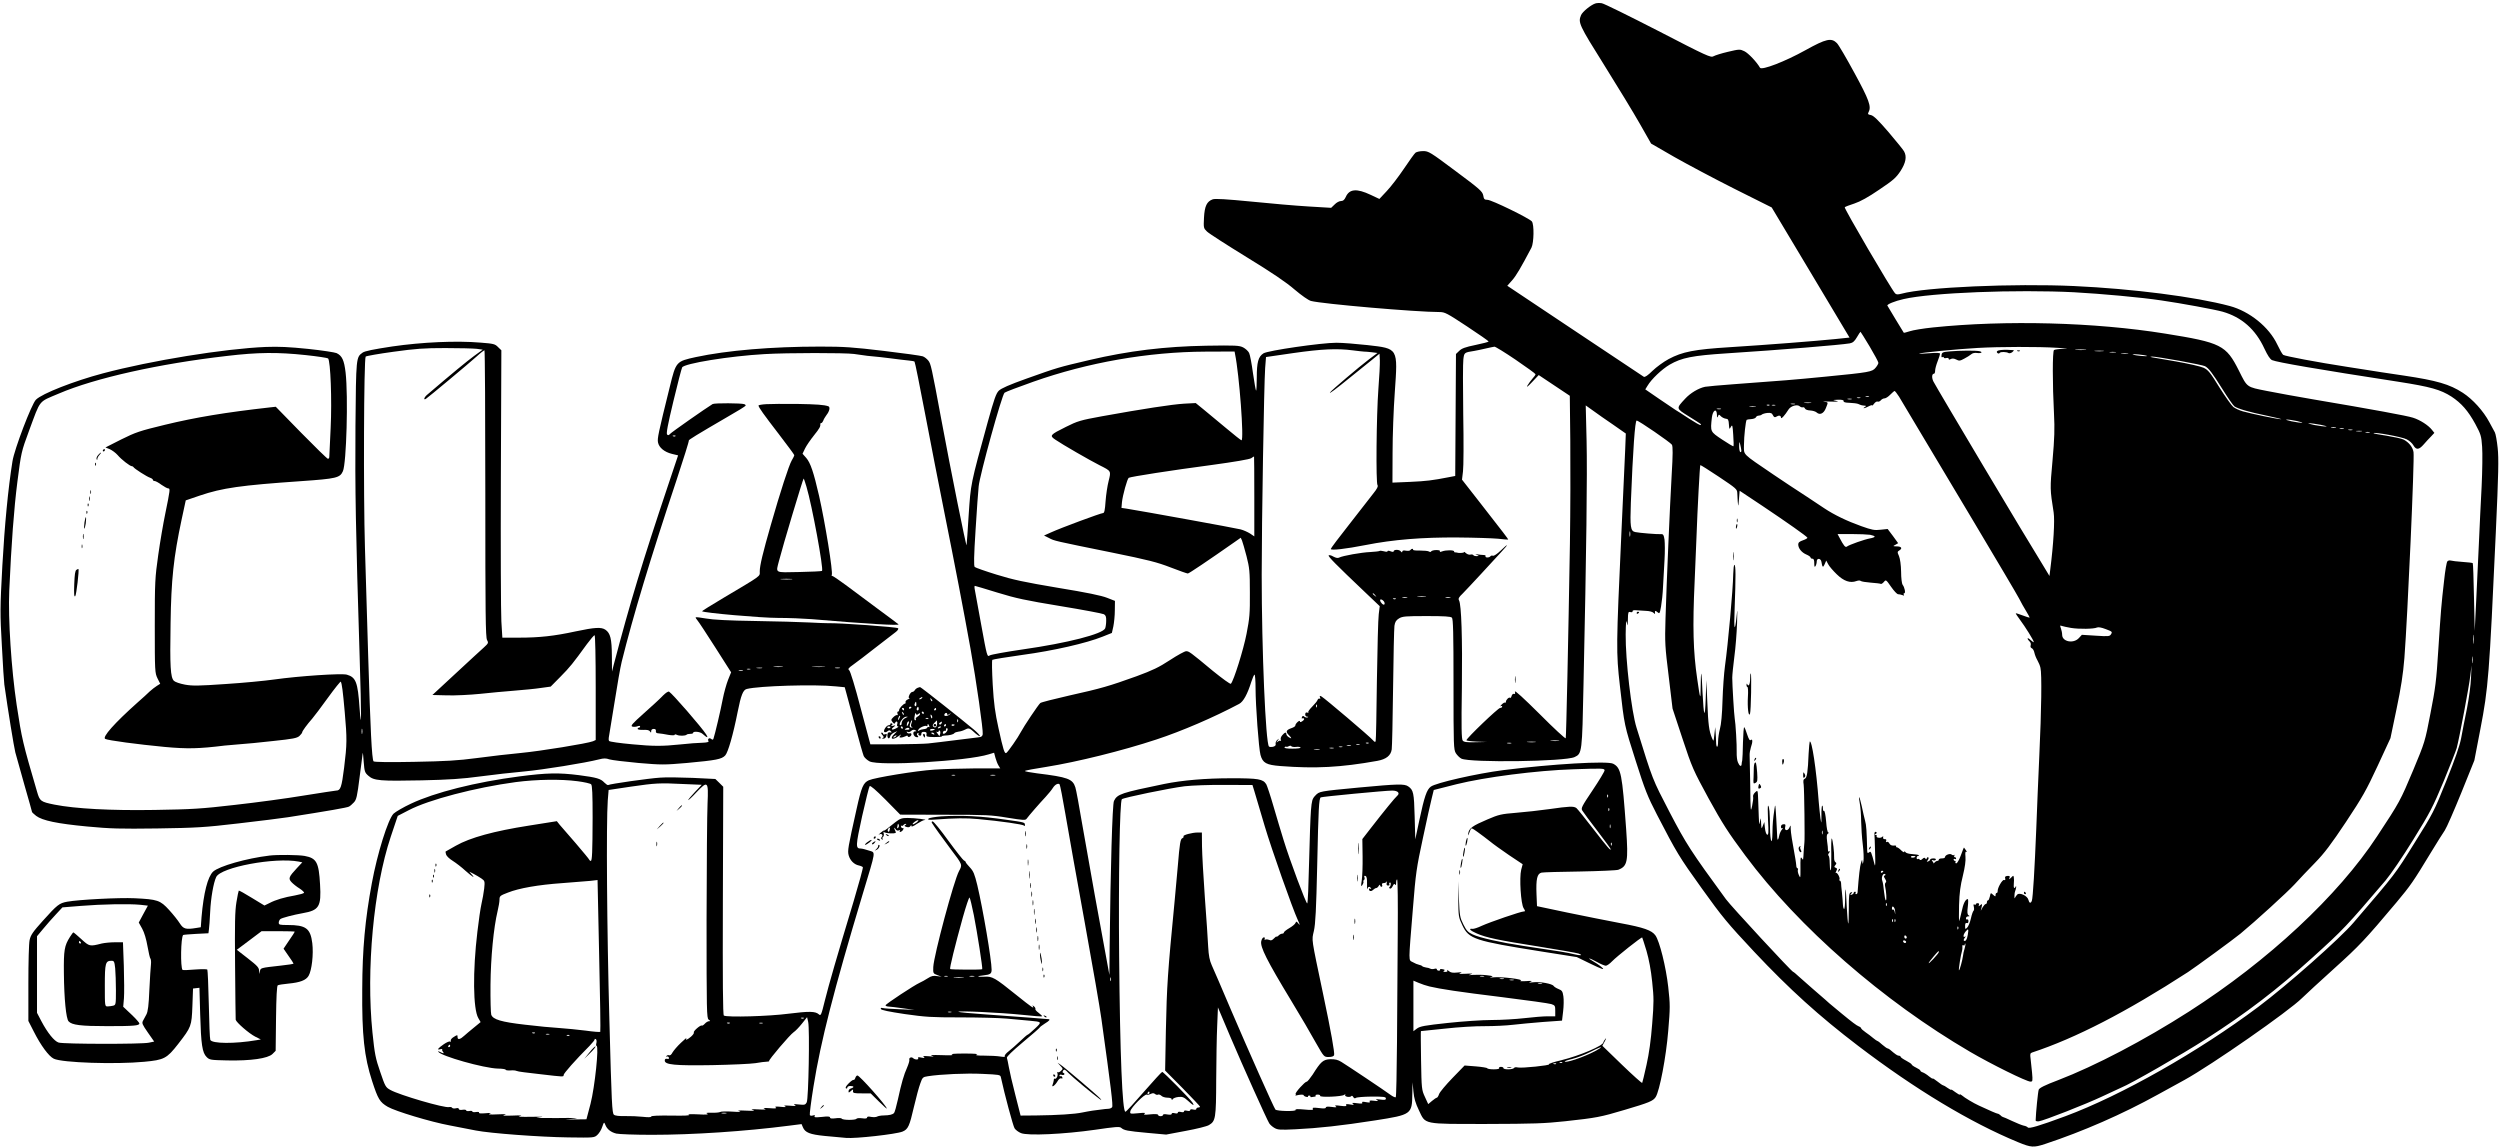 <?xml version="1.0" standalone="no"?>
<!DOCTYPE svg PUBLIC "-//W3C//DTD SVG 20010904//EN"
 "http://www.w3.org/TR/2001/REC-SVG-20010904/DTD/svg10.dtd">
<svg version="1.0" xmlns="http://www.w3.org/2000/svg"
 width="2027pt" height="931pt" viewBox="0 0 2027 931"
 preserveAspectRatio="xMidYMid meet">

<g transform="translate(0,931) scale(0.1,-0.1)"
fill="#000000" stroke="none">
<path d="M12935 9282 c-38 -13 -104 -67 -116 -95 -25 -60 -17 -78 188 -405
109 -174 239 -388 289 -476 l91 -160 189 -109 c104 -59 324 -176 489 -259
l300 -150 316 -528 315 -527 -115 -12 c-158 -16 -553 -47 -856 -66 -289 -18
-384 -37 -495 -96 -41 -22 -100 -65 -132 -96 -36 -36 -61 -53 -70 -48 -7 4
-259 172 -560 373 l-547 365 40 45 c33 38 69 99 156 264 20 39 23 189 3 213
-22 26 -327 175 -360 175 -24 0 -29 5 -34 36 -7 32 -26 50 -224 197 -206 154
-219 162 -263 162 -25 0 -53 -6 -62 -13 -9 -7 -51 -66 -94 -130 -43 -64 -105
-145 -139 -181 l-60 -64 -70 33 c-114 54 -174 49 -203 -18 -11 -23 -21 -32
-39 -32 -13 0 -36 -12 -51 -28 l-28 -27 -184 11 c-101 6 -311 24 -467 40 -195
19 -290 25 -309 18 -48 -17 -66 -55 -71 -148 -4 -83 -4 -86 24 -113 16 -16
161 -109 322 -208 209 -128 321 -204 389 -263 58 -49 111 -86 132 -92 91 -24
853 -90 1043 -90 43 0 61 -10 222 -116 97 -64 176 -119 176 -123 0 -3 -48 -16
-107 -28 -83 -17 -112 -28 -132 -48 l-26 -25 -3 -495 -3 -494 -52 -10 c-133
-26 -182 -32 -314 -38 l-143 -6 1 244 c0 134 8 354 18 489 25 361 30 353 -221
382 -90 10 -203 19 -253 19 -120 0 -556 -63 -591 -86 -42 -27 -54 -72 -54
-196 0 -62 -3 -110 -6 -106 -3 3 -14 67 -25 142 -10 75 -24 149 -31 163 -7 15
-29 35 -48 45 -32 16 -59 18 -300 14 -336 -6 -627 -41 -947 -116 -255 -60
-255 -60 -508 -150 -143 -51 -208 -80 -227 -99 -22 -22 -38 -69 -89 -252 -141
-512 -138 -501 -155 -755 -8 -126 -15 -237 -17 -245 -3 -17 -127 600 -206
1025 -78 421 -84 446 -104 471 -11 14 -31 30 -45 35 -13 5 -156 25 -316 44
-251 30 -322 35 -516 35 -393 0 -756 -31 -1008 -85 -160 -35 -161 -36 -211
-240 -95 -383 -102 -420 -96 -452 8 -42 52 -78 113 -93 l50 -12 -84 -251
c-205 -612 -304 -938 -438 -1447 l-14 -55 -1 128 c-1 138 -12 183 -52 211 -33
23 -85 20 -241 -13 -175 -38 -294 -51 -461 -51 l-134 0 -8 133 c-4 72 -6 597
-4 1164 l4 1033 -27 26 c-24 25 -36 28 -140 36 -200 17 -476 4 -718 -31 -151
-23 -222 -37 -240 -50 -53 -38 -53 -36 -58 -596 -4 -508 2 -850 34 -1874 15
-486 15 -624 -1 -409 -14 208 -30 247 -103 268 -44 12 -387 -11 -587 -39 -77
-11 -255 -28 -396 -37 -218 -15 -268 -16 -329 -5 -42 8 -80 21 -90 31 -28 28
-33 115 -27 467 5 352 24 534 90 843 l33 153 114 39 c183 62 331 83 822 117
287 20 314 27 338 80 29 62 44 610 22 801 -12 100 -28 135 -73 157 -13 6 -116
22 -229 34 -157 16 -238 20 -345 16 -337 -14 -929 -110 -1320 -214 -234 -62
-495 -164 -544 -214 -35 -35 -175 -402 -190 -499 -35 -218 -64 -521 -82 -845
-19 -351 -19 -385 -4 -650 8 -154 17 -296 20 -315 30 -213 78 -506 89 -550 8
-30 42 -151 75 -268 34 -117 61 -215 61 -217 0 -2 15 -15 33 -30 51 -38 170
-63 412 -86 191 -18 266 -20 570 -16 318 5 378 8 660 41 171 20 351 42 400 50
326 51 480 78 494 86 9 4 27 20 40 34 21 22 27 47 47 208 13 101 24 188 25
193 1 6 5 -28 8 -74 6 -77 9 -86 38 -111 44 -40 97 -44 433 -37 220 5 328 12
475 32 105 14 264 32 355 40 152 14 494 69 607 98 38 10 56 10 84 0 20 -6 126
-19 235 -29 189 -16 208 -16 394 0 237 22 281 30 310 61 23 25 64 167 101 354
27 136 44 178 74 185 100 25 552 39 722 21 l72 -7 14 -51 c8 -29 40 -149 72
-267 31 -118 62 -226 68 -240 7 -14 28 -33 47 -43 77 -40 793 2 967 57 l43 13
11 -41 c6 -22 17 -51 25 -63 l14 -23 -202 0 c-112 -1 -262 -5 -334 -10 -148
-10 -483 -65 -529 -86 -46 -21 -60 -53 -100 -234 -70 -313 -74 -337 -64 -375
12 -42 44 -74 82 -82 15 -3 30 -10 33 -14 3 -5 -31 -129 -75 -277 -137 -454
-200 -672 -233 -804 -29 -119 -33 -127 -49 -112 -28 25 -77 26 -245 5 -157
-21 -500 -31 -525 -15 -8 4 -10 280 -8 930 l3 925 -32 32 -32 31 -182 9 c-101
4 -220 6 -265 2 -86 -5 -409 -51 -422 -60 -5 -2 -18 7 -31 20 -30 32 -61 41
-205 60 -165 21 -261 19 -484 -10 -355 -46 -686 -130 -879 -221 -62 -29 -125
-66 -141 -81 -45 -45 -132 -324 -176 -563 -55 -295 -77 -536 -78 -860 -3 -374
16 -548 80 -745 48 -147 62 -171 127 -209 62 -36 347 -122 503 -151 76 -15
171 -33 211 -41 117 -23 519 -53 749 -56 211 -3 211 -3 237 21 14 13 32 42 39
65 14 40 15 41 25 16 14 -36 45 -60 89 -71 21 -5 151 -10 288 -10 332 0 755
28 1112 74 l102 13 11 -26 c18 -43 57 -58 176 -70 60 -5 138 -13 174 -16 75
-7 405 30 457 51 46 19 57 44 93 200 18 77 41 163 52 191 17 49 21 52 61 58
100 16 313 26 445 19 134 -6 143 -7 147 -27 30 -139 99 -395 111 -414 8 -13
32 -31 52 -39 54 -23 349 -9 601 27 163 24 198 27 211 16 24 -21 48 -26 211
-41 l154 -14 159 30 c88 16 172 37 188 47 54 32 58 53 59 369 1 158 4 355 8
436 l6 149 99 -234 c106 -249 297 -674 317 -706 7 -11 26 -28 42 -37 27 -16
47 -17 171 -11 186 9 371 29 646 72 294 46 299 49 301 214 l2 95 7 -75 c5 -55
17 -95 44 -151 56 -118 25 -112 551 -112 378 1 468 4 635 22 255 28 284 33
485 93 196 58 228 71 249 103 32 49 85 326 102 537 16 189 16 212 0 356 -18
161 -70 371 -104 418 -29 41 -94 64 -283 99 -101 19 -295 58 -431 86 l-246 52
-4 96 c-5 124 5 168 41 176 14 3 154 7 311 9 157 3 297 9 311 14 75 29 82 67
64 327 -33 454 -41 499 -106 533 -47 24 -494 -2 -890 -52 -217 -28 -547 -103
-588 -134 -33 -24 -52 -80 -93 -272 l-33 -155 -5 185 c-5 192 -10 215 -52 244
-31 22 -86 20 -398 -9 -324 -31 -322 -30 -356 -66 -24 -25 -28 -39 -35 -121
-4 -51 -11 -241 -15 -421 -4 -180 -10 -330 -15 -332 -8 -6 -143 354 -192 515
-20 63 -56 186 -82 274 -25 87 -52 167 -58 177 -27 43 -63 49 -284 49 -209 0
-395 -16 -543 -46 -349 -72 -381 -82 -408 -138 -13 -26 -28 -550 -35 -1181
l-2 -230 -32 175 c-17 96 -56 310 -87 475 -30 165 -75 422 -101 570 -25 149
-50 284 -56 301 -22 69 -60 83 -311 114 -54 7 -98 15 -98 19 0 4 80 19 178 34
243 39 612 130 887 221 207 68 467 180 672 289 34 18 67 78 99 180 10 31 21
57 26 57 4 0 8 -50 8 -112 0 -136 26 -489 40 -539 18 -65 46 -81 162 -90 283
-22 490 -11 785 42 72 13 110 43 117 93 3 17 8 240 11 496 3 256 8 483 11 506
5 32 13 45 37 60 28 17 53 19 224 19 144 0 195 -3 205 -13 10 -10 13 -121 13
-540 0 -502 1 -529 19 -559 11 -17 31 -37 45 -44 72 -34 841 -24 918 13 60 28
61 35 72 588 24 1099 31 1698 25 1974 l-7 289 59 -42 c32 -24 106 -75 163
-114 l103 -72 -5 -130 c-3 -71 -17 -377 -31 -680 -42 -916 -43 -961 -12 -1235
37 -327 35 -316 129 -611 74 -233 95 -286 172 -435 161 -310 177 -338 363
-597 167 -233 207 -281 426 -515 285 -303 525 -520 841 -761 462 -352 908
-621 1298 -782 105 -43 125 -45 219 -14 305 101 626 241 915 401 87 48 183
100 213 117 220 121 849 559 955 665 28 27 145 136 262 241 204 184 249 232
503 534 116 139 135 166 281 407 45 74 95 154 111 177 15 22 75 160 134 305
l106 263 49 255 c64 331 72 432 125 1595 22 479 24 598 15 683 -6 57 -16 114
-23 127 -7 12 -27 49 -45 83 -48 90 -134 185 -214 237 -108 70 -211 100 -479
140 -129 19 -262 39 -295 45 -33 5 -105 16 -160 25 -247 38 -511 88 -523 98
-8 6 -29 44 -48 84 -67 142 -225 269 -385 312 -279 75 -787 140 -1264 162
-486 22 -1203 -9 -1397 -62 -32 -8 -43 -8 -53 3 -30 32 -416 691 -408 698 4 4
40 18 78 30 48 16 112 51 201 112 115 77 137 97 173 151 43 67 53 117 29 160
-6 12 -63 82 -125 155 -85 99 -122 134 -143 139 -26 5 -28 8 -19 26 23 43 3
99 -116 317 -64 118 -127 226 -141 240 -45 46 -88 36 -254 -56 -167 -93 -357
-166 -370 -143 -26 46 -95 119 -127 134 -36 17 -40 17 -133 -5 -52 -12 -105
-29 -117 -36 -21 -13 -51 0 -449 206 -234 120 -440 222 -457 224 -18 3 -41 2
-52 -2z m3887 -2342 c217 -12 539 -41 703 -66 160 -23 435 -74 495 -91 155
-44 268 -143 340 -300 26 -55 46 -86 62 -93 43 -18 367 -74 1022 -175 263 -41
344 -64 433 -121 80 -53 134 -114 193 -222 45 -84 49 -97 55 -184 4 -51 2
-196 -4 -323 -7 -126 -16 -322 -21 -435 -5 -113 -15 -324 -22 -470 l-13 -265
-6 272 c-3 150 -7 275 -10 277 -3 3 -40 7 -83 10 -43 3 -86 8 -95 11 -10 3
-23 0 -28 -7 -6 -7 -18 -76 -26 -153 -23 -201 -26 -238 -47 -560 -16 -257 -24
-316 -64 -520 -44 -229 -45 -232 -140 -460 -104 -247 -108 -256 -292 -535
-316 -482 -884 -1011 -1526 -1422 -362 -232 -759 -440 -1061 -556 -109 -41
-151 -63 -157 -77 -6 -16 -23 -185 -25 -250 0 -5 11 -8 25 -7 45 7 382 139
515 202 72 34 141 66 155 72 70 27 493 269 685 393 332 213 576 400 868 664
249 226 269 247 589 622 42 50 137 189 224 330 138 223 159 264 247 474 52
127 100 248 106 270 22 83 101 504 110 585 l10 85 -4 -100 c-2 -57 -16 -164
-33 -250 -17 -82 -38 -190 -47 -240 -12 -63 -48 -166 -120 -346 -100 -249
-107 -262 -259 -505 -158 -254 -150 -244 -493 -644 -111 -130 -538 -508 -773
-684 -483 -362 -1109 -717 -1563 -886 -216 -80 -298 -104 -306 -91 -4 5 -18
12 -32 14 -14 3 -57 20 -95 38 -38 18 -72 33 -76 33 -4 1 -13 7 -19 14 -7 6
-16 12 -21 12 -7 0 -70 27 -153 66 -44 20 -117 64 -137 82 -10 8 -18 12 -18 7
0 -4 -16 5 -35 19 -19 15 -35 24 -35 21 0 -4 -13 3 -29 14 -16 12 -32 21 -36
21 -4 0 -25 14 -46 31 -21 17 -39 28 -39 24 0 -4 -13 5 -30 18 -16 14 -39 28
-50 32 -11 3 -20 10 -20 15 0 4 -16 15 -35 24 -19 9 -35 21 -35 25 0 4 -20 18
-45 31 -25 13 -45 27 -45 32 0 4 -6 8 -13 8 -12 0 -26 9 -74 50 -7 5 -16 10
-20 10 -4 0 -23 14 -42 30 -18 17 -36 30 -40 30 -3 0 -18 11 -34 24 -15 13
-43 34 -62 47 -19 13 -35 28 -35 32 0 4 -8 11 -19 15 -18 7 -55 35 -140 105
-25 21 -57 47 -71 59 -14 11 -41 34 -60 52 -19 17 -66 58 -105 91 -38 33 -88
77 -110 97 -22 21 -43 38 -46 38 -11 0 -505 534 -545 589 -286 391 -321 446
-457 706 -141 272 -134 253 -268 685 -41 129 -90 553 -88 755 1 91 4 126 9
100 7 -37 7 -35 9 24 1 58 3 63 21 58 11 -3 18 0 17 7 -1 7 10 10 28 8 17 -1
53 -3 80 -5 30 -1 55 -8 63 -17 7 -8 12 -10 11 -5 -3 24 2 27 19 12 18 -16 19
-14 30 46 6 34 14 107 16 162 3 55 9 152 12 216 4 64 3 138 0 163 -6 39 -10
46 -29 45 -31 -2 -177 10 -209 17 -38 8 -42 41 -35 238 17 433 34 666 47 666
17 0 275 -178 286 -196 8 -14 8 -78 -2 -244 -15 -263 -41 -865 -50 -1165 -6
-197 -4 -227 26 -470 l31 -260 81 -245 c78 -236 86 -253 212 -485 113 -205
156 -272 297 -462 433 -582 1117 -1179 1822 -1591 171 -100 458 -242 490 -242
18 0 19 5 13 73 -4 39 -9 91 -12 114 -5 36 -3 44 12 49 352 116 764 328 1264
652 58 38 373 268 426 312 118 97 381 337 438 399 38 42 113 121 167 176 76
78 130 150 250 330 134 202 165 257 257 455 l104 225 49 235 c37 177 53 280
64 415 26 338 83 1613 74 1669 -6 40 -38 80 -81 102 -15 8 -77 21 -137 31 -61
9 -109 18 -106 21 9 10 232 -31 268 -50 21 -10 46 -32 55 -49 23 -39 45 -37
84 8 18 21 45 50 60 65 l26 28 -20 25 c-29 37 -96 80 -153 98 -49 16 -326 67
-805 148 -129 22 -300 53 -380 69 -167 33 -158 27 -227 165 -104 207 -143 227
-598 300 -569 92 -1290 111 -1882 50 -78 -8 -163 -22 -189 -31 -25 -8 -47 -14
-48 -12 -4 5 -129 212 -133 220 -5 10 60 37 132 53 224 52 912 79 1387 55z
m-1663 -439 c39 -66 71 -125 71 -133 0 -7 -10 -25 -23 -40 -27 -33 -49 -37
-407 -72 -255 -25 -354 -33 -740 -61 -113 -8 -218 -18 -235 -21 -53 -11 -120
-51 -162 -97 -75 -81 -75 -77 30 -143 110 -69 102 -63 95 -70 -4 -3 -46 21
-95 53 -49 32 -96 63 -106 68 -9 6 -68 45 -132 89 l-115 79 18 29 c31 53 116
134 179 171 98 57 186 74 463 92 449 29 920 68 998 81 25 5 38 16 58 50 14 24
27 44 29 44 1 0 35 -54 74 -119z m-2870 -108 c88 -60 160 -112 161 -117 0 -6
-11 -21 -24 -35 -13 -15 -31 -39 -41 -56 -11 -20 1 -11 37 27 l54 57 126 -84
126 -84 4 -363 c2 -200 1 -574 -3 -833 -13 -786 -30 -1569 -34 -1581 -2 -6
-97 81 -210 195 -133 132 -205 198 -202 183 4 -17 2 -22 -8 -18 -7 2 -15 -4
-19 -17 -3 -12 -8 -18 -12 -15 -8 9 -34 -16 -34 -32 0 -6 -3 -9 -7 -7 -5 3
-17 -5 -28 -16 -11 -11 -14 -17 -7 -13 6 4 12 2 12 -3 0 -6 -8 -11 -17 -11
-16 0 -273 -246 -273 -262 0 -4 37 -9 83 -11 l82 -3 -91 -2 c-71 -2 -94 1
-104 13 -10 12 -12 105 -7 428 5 402 -4 675 -23 709 -8 14 -2 26 29 55 21 21
89 94 152 162 63 68 135 146 161 175 63 67 61 75 -3 13 -29 -28 -56 -46 -64
-43 -8 3 -17 1 -20 -4 -4 -6 -15 -10 -26 -10 -11 0 -17 5 -14 10 3 6 -4 10
-17 10 -13 0 -34 3 -48 5 -22 5 -22 4 -5 -4 19 -9 19 -10 -2 -10 -12 -1 -24 3
-27 8 -3 5 -14 7 -25 4 -10 -2 -25 3 -35 12 -9 9 -16 13 -16 8 0 -7 -44 -9
-60 -3 -3 1 -8 2 -12 1 -5 0 -8 3 -8 8 0 12 -67 12 -98 0 -15 -6 -21 -5 -17 1
4 6 -8 10 -29 10 -19 0 -38 -5 -41 -10 -4 -7 -11 -7 -18 -2 -7 5 -40 8 -74 8
-33 -1 -59 2 -56 7 2 4 0 7 -6 7 -5 0 -13 -5 -16 -10 -3 -6 -19 -8 -36 -5 -19
4 -29 1 -29 -7 -1 -9 -4 -9 -13 2 -13 16 -57 15 -57 0 0 -6 -10 -6 -25 0 -15
6 -25 6 -25 0 0 -5 -12 -5 -29 0 -16 4 -32 6 -35 3 -3 -3 -37 -7 -75 -9 -73
-3 -224 -30 -253 -45 -11 -6 -26 -3 -47 8 -16 10 -33 14 -38 10 -7 -8 57 -73
293 -297 l121 -115 -8 -65 c-5 -36 -11 -279 -15 -540 -3 -261 -7 -481 -10
-489 -3 -10 -9 -8 -22 7 -23 28 -392 341 -416 354 -16 9 -18 7 -13 -6 4 -10 3
-15 -3 -11 -6 3 -13 -1 -17 -10 -3 -10 -23 -34 -44 -55 -21 -21 -35 -41 -31
-45 4 -5 0 -6 -8 -3 -11 4 -16 -1 -17 -13 -1 -11 5 -19 15 -20 11 0 12 -2 4
-6 -7 -3 -19 0 -26 6 -10 9 -15 8 -20 -4 -3 -9 -2 -13 3 -10 5 3 12 2 15 -3 2
-4 -4 -13 -15 -20 -14 -9 -19 -9 -19 -1 0 7 -8 5 -20 -6 -10 -9 -18 -22 -17
-27 1 -6 -13 -16 -32 -22 -43 -15 -48 -29 -22 -55 27 -27 27 -35 1 -19 -11 7
-20 18 -20 25 0 19 -13 16 -33 -8 -11 -12 -16 -28 -12 -37 3 -9 3 -13 -1 -9
-4 4 -14 1 -23 -6 -14 -11 -15 -10 -1 8 14 19 14 19 -3 6 -10 -8 -16 -22 -14
-32 3 -12 -3 -19 -21 -24 -14 -3 -29 -2 -33 2 -27 27 -59 780 -59 1393 0 428
19 1549 28 1675 l7 90 220 32 c230 33 358 39 485 22 41 -5 82 -10 90 -10 8 0
36 -2 62 -5 l47 -6 -67 -50 c-83 -63 -308 -254 -318 -270 -9 -15 46 26 170
127 54 44 129 104 165 133 l66 54 3 -54 c1 -29 -4 -134 -12 -233 -16 -215 -21
-762 -7 -779 7 -8 -3 -29 -33 -66 -23 -30 -111 -142 -194 -249 -84 -106 -152
-197 -152 -202 0 -14 121 0 284 32 223 44 458 63 746 61 135 -1 281 -6 325
-10 44 -5 81 -8 83 -7 3 3 -36 53 -231 303 l-143 183 8 67 c5 37 6 245 2 462
-3 218 -3 419 1 447 7 55 7 55 90 68 17 3 57 11 90 19 33 8 66 14 72 15 7 1
85 -47 172 -106z m4391 97 c86 -5 99 -7 50 -8 -36 -1 -70 -6 -76 -10 -13 -8
-13 -273 0 -522 6 -114 4 -193 -12 -372 -21 -232 -21 -233 9 -423 10 -66 -1
-256 -28 -467 l-6 -48 -44 73 c-139 223 -866 1444 -897 1504 -15 31 -13 63 5
63 5 0 9 11 9 25 0 13 9 47 20 75 11 28 20 56 20 62 0 7 -26 9 -87 4 -48 -4
-86 -5 -83 -3 7 7 312 37 476 46 173 10 492 11 644 1z m-12816 -8 l50 -7 -70
-51 c-56 -41 -186 -148 -381 -315 -24 -20 -32 -46 -10 -33 19 12 350 288 412
344 30 28 59 50 63 50 4 0 7 -523 7 -1162 0 -972 2 -1167 14 -1187 13 -23 11
-27 -25 -60 -22 -19 -124 -114 -228 -210 l-190 -176 120 -3 c65 -2 184 4 264
12 80 9 206 20 280 26 74 6 171 15 215 22 l80 11 80 81 c77 78 98 104 214 264
29 39 57 72 62 72 5 0 9 -178 9 -425 l0 -425 -22 -10 c-45 -18 -427 -80 -585
-95 -89 -8 -249 -27 -355 -41 -158 -21 -251 -26 -511 -31 -201 -4 -322 -2
-328 4 -14 14 -26 263 -44 863 -8 283 -20 675 -26 870 -13 427 -9 1535 6 1549
6 5 107 23 225 39 181 25 248 30 420 30 113 0 227 -3 254 -6z m13044 -9 c-21
-2 -55 -2 -75 0 -21 2 -4 4 37 4 41 0 58 -2 38 -4z m145 -10 c-18 -2 -48 -2
-65 0 -18 2 -4 4 32 4 36 0 50 -2 33 -4z m-7039 -25 c34 -164 74 -698 52 -698
-4 0 -60 44 -124 98 -64 54 -146 122 -182 151 l-65 53 -95 -5 c-98 -6 -333
-42 -665 -102 -175 -32 -198 -39 -292 -86 -131 -65 -135 -71 -86 -104 53 -37
286 -171 358 -207 96 -48 94 -46 74 -127 -10 -38 -21 -112 -25 -165 -5 -74
-10 -96 -21 -96 -17 0 -339 -119 -422 -157 l-56 -25 40 -20 c45 -24 38 -22
515 -119 290 -59 364 -78 472 -120 70 -27 132 -49 139 -49 9 0 162 103 382
257 l47 33 10 -22 c5 -13 22 -70 37 -128 24 -95 27 -122 27 -295 1 -169 -2
-206 -27 -334 -25 -129 -104 -381 -127 -405 -5 -5 -69 42 -147 105 -185 154
-193 159 -216 159 -11 0 -70 -32 -131 -72 -90 -59 -141 -83 -271 -131 -222
-80 -288 -99 -544 -156 -123 -28 -229 -55 -236 -61 -16 -13 -135 -191 -159
-237 -20 -40 -104 -161 -117 -168 -14 -9 -25 26 -63 200 -28 127 -38 199 -47
353 -6 110 -8 197 -3 202 5 4 115 22 244 40 252 34 518 95 650 148 l75 30 12
53 c6 30 12 88 12 130 l1 77 -64 25 c-45 18 -165 43 -398 81 -273 46 -363 65
-498 107 -91 28 -170 56 -177 62 -8 9 -7 83 7 302 10 160 21 318 25 351 8 90
189 745 210 760 9 7 114 47 233 89 442 156 931 242 1394 244 l238 1 4 -22z
m7139 15 c-13 -2 -33 -2 -45 0 -13 2 -3 4 22 4 25 0 35 -2 23 -4z m-14675 -22
c96 -10 178 -23 182 -27 20 -20 32 -340 21 -563 -6 -121 -11 -227 -11 -235 0
-9 -5 -16 -11 -16 -6 0 -103 95 -217 211 l-206 211 -46 -5 c-365 -41 -604 -81
-852 -141 -207 -50 -238 -61 -355 -119 l-128 -65 35 -14 c20 -9 48 -30 64 -48
29 -35 100 -90 115 -90 5 0 11 -3 13 -7 5 -12 110 -79 136 -87 12 -4 22 -12
22 -17 0 -5 6 -9 13 -9 8 0 33 -13 55 -30 23 -16 48 -30 56 -30 17 0 16 -9
-24 -205 -16 -77 -42 -228 -57 -335 -26 -185 -28 -214 -28 -575 0 -370 1 -381
22 -425 l22 -44 -27 -17 c-15 -9 -41 -30 -58 -45 -16 -16 -61 -57 -100 -91
-187 -167 -287 -280 -261 -294 20 -12 269 -45 481 -65 184 -17 278 -15 488 11
15 2 66 6 115 10 48 3 174 15 278 27 161 17 193 23 213 41 12 11 22 25 22 29
0 10 39 63 82 112 15 17 72 93 127 169 55 76 102 134 104 130 9 -15 17 -76 32
-246 19 -216 19 -259 -5 -452 -20 -159 -29 -185 -64 -185 -6 0 -123 -18 -261
-40 -137 -23 -389 -57 -560 -76 -276 -32 -347 -36 -651 -41 -357 -6 -644 10
-812 43 -113 23 -119 28 -141 103 -117 399 -124 429 -166 706 -43 287 -70 699
-60 925 17 383 38 664 66 884 31 240 31 241 95 415 96 258 72 228 241 300 294
126 814 242 1363 305 252 30 413 31 638 7z m4447 9 c83 -13 147 -20 168 -21
10 0 66 -7 125 -14 59 -8 126 -16 149 -18 24 -2 45 -6 48 -9 4 -3 42 -194 86
-424 44 -231 113 -585 154 -789 86 -429 157 -797 214 -1115 46 -255 104 -661
99 -693 -2 -16 -11 -23 -33 -25 -28 -3 -63 -7 -145 -18 -57 -7 -122 -15 -170
-21 -25 -3 -67 -8 -95 -11 -27 -3 -144 -6 -259 -7 l-209 0 -79 295 c-45 173
-84 300 -93 306 -12 9 -7 17 33 45 26 18 108 81 182 139 74 58 147 114 162
125 16 12 25 25 20 31 -6 10 -478 44 -567 41 -16 0 -86 2 -155 6 -69 4 -267 9
-440 12 -211 3 -341 10 -395 20 -43 8 -81 12 -84 10 -2 -3 4 -14 14 -25 9 -10
75 -110 145 -220 l128 -201 -25 -62 c-13 -33 -33 -104 -43 -156 -16 -86 -63
-285 -75 -320 -4 -10 -8 -11 -19 -2 -16 13 -32 -2 -21 -19 4 -6 -14 -11 -47
-12 -54 -2 -96 -5 -183 -14 -144 -15 -218 -15 -386 1 -101 9 -186 21 -190 27
-4 5 -5 18 -3 27 2 9 22 133 45 276 22 143 49 296 60 340 92 370 231 832 445
1474 57 173 102 316 99 319 -4 5 63 46 317 194 76 43 140 83 143 88 3 4 -2 10
-10 13 -23 9 -242 10 -257 1 -54 -33 -336 -230 -346 -243 -9 -11 -15 -12 -23
-4 -8 8 5 79 51 270 34 142 66 265 71 274 16 32 385 92 669 108 186 11 652 11
725 1z m10328 3 c-13 -2 -35 -2 -50 0 -16 2 -5 4 22 4 28 0 40 -2 28 -4z m127
-12 c33 -6 37 -9 15 -9 -16 0 -50 3 -75 7 -33 6 -37 9 -15 9 17 0 50 -3 75 -7z
m289 -46 c106 -19 200 -39 209 -44 30 -16 59 -54 141 -185 44 -71 88 -134 98
-141 30 -20 115 -45 260 -75 76 -16 129 -29 118 -29 -24 -1 -241 44 -311 64
-28 8 -62 24 -76 35 -14 11 -65 83 -113 159 -75 122 -92 142 -128 159 -23 11
-125 34 -227 52 -221 37 -222 37 -189 39 14 0 112 -15 218 -34z m-2271 -292
c16 -27 79 -131 139 -233 61 -102 267 -448 460 -770 192 -322 361 -607 375
-635 13 -27 39 -72 56 -100 17 -27 29 -51 28 -53 -2 -1 -27 7 -56 18 -29 11
-54 19 -56 17 -2 -1 14 -25 34 -52 42 -56 112 -168 112 -181 0 -4 -11 3 -25
16 -14 13 -25 19 -25 13 0 -6 7 -16 15 -23 9 -7 13 -21 10 -31 -4 -12 -1 -21
9 -25 8 -3 18 -20 21 -37 4 -18 15 -45 25 -62 9 -16 21 -43 24 -60 12 -47 8
-345 -9 -705 -8 -184 -20 -454 -25 -600 -13 -320 -27 -561 -36 -584 -9 -23
-21 -20 -28 9 -8 32 -71 61 -90 42 -7 -7 -15 -19 -19 -27 -3 -8 -5 -1 -4 15 0
17 3 35 6 40 3 6 6 19 8 30 1 11 -1 14 -3 8 -11 -25 -20 -12 -16 21 2 18 2 42
0 52 -3 17 -4 17 -22 -2 -17 -16 -19 -17 -13 -2 5 14 1 17 -17 16 -17 -2 -22
-7 -18 -20 3 -13 0 -17 -9 -13 -14 5 -55 -66 -52 -92 0 -7 -3 -13 -8 -13 -5 0
-9 -7 -9 -17 0 -14 -2 -14 -20 2 -19 18 -20 17 -26 -13 -4 -18 -10 -32 -15
-32 -5 0 -9 -7 -9 -15 0 -8 -4 -15 -10 -15 -5 0 -16 -12 -25 -27 l-15 -28 7
30 c6 27 5 29 -11 16 -14 -12 -16 -12 -11 1 4 9 0 15 -10 15 -8 0 -15 -4 -15
-9 0 -5 -5 -6 -11 -2 -8 5 -10 -1 -5 -19 3 -14 2 -28 -2 -31 -5 -3 -15 -31
-22 -63 -7 -32 -21 -65 -30 -74 -15 -15 -17 -15 -17 13 0 20 4 27 14 24 8 -3
13 2 13 15 0 11 -4 17 -10 14 -5 -3 -10 1 -10 9 0 9 8 16 18 16 13 0 14 2 3 9
-10 7 -12 23 -6 70 4 33 4 61 0 61 -19 0 -37 -36 -50 -101 -9 -40 -18 -75 -20
-77 -2 -3 -3 56 -1 129 3 102 11 159 31 239 17 70 24 121 21 153 -3 34 -1 45
7 40 7 -4 5 2 -3 13 -8 10 -15 20 -16 22 -1 2 -12 -26 -25 -62 -13 -36 -30
-66 -37 -66 -7 0 -10 4 -7 10 3 6 1 10 -4 10 -6 0 -11 5 -11 11 0 5 5 7 10 4
6 -3 10 -1 10 4 0 6 -5 11 -11 11 -5 0 -7 6 -3 13 4 6 4 9 -1 5 -4 -4 -14 -3
-21 3 -14 12 -54 -4 -54 -21 0 -6 -11 -10 -25 -10 -14 0 -25 -4 -25 -10 0 -5
-5 -10 -11 -10 -7 0 -17 -6 -23 -13 -6 -7 -10 -10 -9 -8 2 2 -2 10 -9 18 -8
11 -7 12 5 8 8 -4 18 -2 22 4 4 7 -4 11 -19 11 -14 0 -26 -4 -26 -9 0 -5 -7
-12 -16 -15 -14 -5 -15 -4 -4 9 7 9 9 19 5 23 -4 4 -10 1 -13 -7 -3 -10 -6
-10 -12 -1 -5 8 -11 7 -23 -4 -10 -10 -18 -12 -22 -6 -4 6 -11 8 -16 5 -5 -4
-9 1 -9 9 0 9 5 16 12 16 6 0 9 3 5 6 -3 4 -27 7 -52 9 -27 1 -51 8 -56 16 -6
9 -9 10 -9 2 0 -7 -11 -1 -25 12 -13 14 -29 25 -35 25 -6 0 -9 4 -6 9 3 4 -6
7 -19 5 -17 -1 -29 4 -36 17 -5 11 -15 16 -21 13 -7 -5 -9 -2 -5 8 3 10 0 15
-11 14 -10 0 -16 5 -14 14 3 11 1 12 -8 4 -13 -13 -53 -6 -44 7 3 5 -1 9 -8 9
-10 0 -10 2 1 9 9 6 10 11 2 15 -10 6 -15 -5 -13 -25 1 -4 3 -67 5 -140 3 -89
2 -122 -4 -99 -27 105 -30 112 -45 99 -12 -9 -14 -7 -15 17 -4 156 -7 205 -17
239 -6 22 -18 75 -27 118 -19 87 -31 101 -15 17 5 -29 10 -91 10 -139 1 -47 6
-131 13 -186 7 -55 9 -116 6 -135 -5 -28 -7 -30 -9 -10 -2 24 -2 24 -11 -5 -9
-28 -18 -107 -28 -242 -1 -7 -6 -13 -12 -13 -5 0 -7 5 -4 10 3 6 1 10 -4 10
-6 0 -11 -4 -11 -9 0 -5 -7 -12 -16 -15 -14 -5 -15 -4 -4 9 11 13 10 14 -4 9
-14 -5 -16 -25 -16 -132 0 -69 -2 -123 -5 -120 -3 3 -8 66 -12 139 -3 74 -7
136 -9 138 -2 2 -4 -32 -4 -77 0 -45 -4 -82 -8 -82 -5 0 -9 17 -10 37 -1 20
-4 64 -8 98 -4 33 -7 68 -7 78 -1 9 -5 17 -10 17 -4 0 -6 4 -3 9 8 12 -19 62
-29 53 -4 -4 -3 3 3 15 9 17 9 22 -4 27 -14 5 -14 9 -3 22 10 12 10 17 1 23
-7 4 -12 21 -11 37 2 40 -11 147 -19 156 -4 4 -6 -54 -4 -128 1 -74 -1 -133
-5 -131 -5 3 -8 29 -8 59 0 29 -4 56 -9 60 -6 4 -4 14 5 24 8 10 9 15 2 11 -7
-5 -12 -1 -12 10 1 10 -3 42 -7 71 -5 42 -4 56 7 63 8 5 9 9 3 9 -7 0 -14 35
-18 90 -4 51 -12 88 -17 85 -5 -4 -9 6 -9 21 0 15 -3 24 -7 21 -3 -4 -6 -39
-5 -79 0 -70 0 -71 -8 -23 -4 28 -10 89 -14 135 -20 266 -56 503 -73 487 -2
-3 -6 -47 -9 -99 -6 -148 -13 -196 -31 -202 -12 -5 -14 -16 -9 -49 5 -35 10
-452 6 -467 -1 -3 -3 -30 -5 -60 -5 -91 -4 -87 -15 -70 -12 18 -13 8 -12 -95
0 -66 0 -68 -13 -40 -7 16 -11 35 -8 42 3 7 1 13 -3 13 -5 0 -10 10 -10 23 -1
12 -4 36 -7 52 -28 153 -37 213 -38 244 0 32 -1 33 -9 14 -13 -33 -44 -31 -36
1 5 20 2 24 -14 23 -12 -1 -20 -8 -20 -20 0 -12 4 -16 13 -11 6 4 4 -1 -5 -12
-9 -10 -19 -32 -22 -48 -6 -35 -15 -45 -16 -20 0 11 -4 80 -8 154 -7 121 -8
129 -15 80 -12 -84 -15 -119 -16 -192 -2 -114 -19 -75 -20 45 -1 122 -5 164
-15 175 -4 3 -4 -49 -1 -117 6 -101 4 -122 -7 -119 -7 3 -15 25 -18 54 l-5 49
-12 -30 c-11 -30 -11 -29 -14 20 -2 48 -2 49 -9 15 -8 -38 -7 -46 -14 155 -4
104 -3 101 -26 80 -11 -10 -18 -25 -16 -34 3 -9 -1 -43 -8 -76 -12 -56 -13
-46 -15 160 -2 121 -4 234 -5 250 -1 17 4 46 10 65 16 45 15 73 -1 60 -8 -7
-16 6 -29 45 -9 30 -20 56 -24 59 -4 2 -8 -53 -10 -123 -1 -69 -4 -135 -6
-146 -3 -11 -5 -26 -5 -32 -2 -23 -18 -14 -30 16 -7 15 -11 53 -10 82 2 56 -9
239 -16 274 -5 25 -20 275 -20 330 0 22 8 99 17 170 10 72 19 193 22 270 4
119 3 127 -4 56 -14 -135 -23 -107 -16 54 10 275 10 365 -2 365 -4 0 -8 -33
-9 -72 -2 -130 -42 -569 -67 -748 -8 -58 -17 -184 -20 -280 -3 -109 -11 -196
-21 -230 -8 -30 -15 -77 -15 -104 0 -53 -15 -55 -16 -3 0 18 -2 52 -4 77 l-3
45 -7 -60 c-6 -59 -6 -60 -19 -30 -24 57 -31 110 -38 290 l-8 180 -5 -145 c-6
-176 -16 -157 -26 45 -3 83 -8 152 -10 154 -2 2 -5 -45 -5 -105 -1 -116 -3
-112 -28 61 -33 223 -38 424 -21 790 5 116 12 278 15 360 8 228 27 579 31 584
2 2 70 -41 151 -95 142 -95 148 -100 149 -134 5 -113 8 -125 13 -52 l6 73 185
-123 c203 -136 356 -244 364 -257 3 -4 -13 -14 -34 -21 -30 -10 -40 -19 -40
-34 0 -32 28 -66 66 -82 19 -8 34 -19 34 -24 0 -6 7 -10 15 -10 11 0 15 -11
15 -37 0 -28 3 -34 10 -23 5 8 10 25 10 38 0 29 33 27 38 -3 7 -46 13 -50 26
-20 l13 30 16 -30 c8 -16 40 -53 69 -81 57 -56 110 -74 160 -55 14 5 29 6 34
1 5 -5 42 -11 82 -14 40 -3 76 -7 81 -10 4 -3 15 4 25 15 17 21 18 20 59 -39
23 -33 48 -60 57 -60 8 0 24 -3 34 -7 14 -6 17 -5 12 3 -4 7 -2 12 4 12 12 0
3 48 -14 69 -6 8 -12 55 -12 105 -1 57 -8 104 -17 127 -15 33 -14 36 4 47 26
17 15 32 -24 32 -31 1 -31 1 -9 13 l22 13 -42 58 -43 57 -57 -6 c-50 -6 -70
-2 -157 29 -115 41 -219 91 -300 145 -47 32 -226 150 -282 186 -8 5 -67 45
-130 87 -261 178 -239 155 -239 241 0 68 14 195 22 203 2 2 19 5 37 6 18 1 36
8 38 15 3 7 13 13 22 13 9 0 21 4 26 9 6 5 26 11 45 13 27 2 37 -1 45 -19 8
-16 15 -19 26 -12 22 14 39 11 39 -7 0 -16 30 16 62 67 19 29 72 43 91 24 7
-6 18 -10 25 -7 6 2 14 -3 17 -11 4 -8 21 -14 42 -15 20 -1 43 -8 52 -16 26
-24 58 -9 75 35 20 50 21 47 -16 52 -18 2 5 3 52 1 60 -2 75 0 50 5 -35 8 -35
8 13 10 33 1 46 -3 45 -11 -2 -9 13 -13 48 -14 29 -1 60 -5 70 -9 24 -11 30
-12 52 -14 15 -1 15 -3 2 -11 -24 -15 -2 -12 30 5 17 9 30 12 30 8 0 -4 7 2
15 14 9 12 21 20 29 17 7 -3 19 2 26 11 7 8 20 15 30 15 9 0 30 13 46 30 16
16 32 30 35 30 4 0 20 -21 37 -47z m-245 0 c-7 -2 -19 -2 -25 0 -7 3 -2 5 12
5 14 0 19 -2 13 -5z m-70 -10 c-7 -2 -19 -2 -25 0 -7 3 -2 5 12 5 14 0 19 -2
13 -5z m-70 -10 c-7 -2 -21 -2 -30 0 -10 3 -4 5 12 5 17 0 24 -2 18 -5z m-330
-30 c-13 -2 -35 -2 -50 0 -16 2 -5 4 22 4 28 0 40 -2 28 -4z m-130 -10 c-7 -2
-21 -2 -30 0 -10 3 -4 5 12 5 17 0 24 -2 18 -5z m-206 -9 c-3 -3 -12 -4 -19
-1 -8 3 -5 6 6 6 11 1 17 -2 13 -5z m46 -1 c-7 -2 -19 -2 -25 0 -7 3 -2 5 12
5 14 0 19 -2 13 -5z m-160 -10 c-13 -2 -33 -2 -45 0 -13 2 -3 4 22 4 25 0 35
-2 23 -4z m-280 -20 c-7 -2 -21 -2 -30 0 -10 3 -4 5 12 5 17 0 24 -2 18 -5z
m-32 -45 c0 -25 2 -28 8 -14 7 18 8 18 25 0 10 -9 28 -18 40 -19 17 -1 22 -9
24 -46 3 -42 4 -43 16 -20 12 21 14 14 19 -65 4 -48 4 -90 2 -92 -2 -3 -44 22
-92 54 -97 65 -96 62 -83 179 7 60 39 78 41 23z m4704 -52 c78 -18 40 -19 -45
-2 -36 8 -54 14 -40 14 14 1 52 -5 85 -12z m190 -30 c39 -8 59 -14 45 -14 -14
-1 -56 5 -95 12 -38 8 -59 14 -45 14 14 1 57 -5 95 -12z m123 -23 c-10 -2 -26
-2 -35 0 -10 3 -2 5 17 5 19 0 27 -2 18 -5z m65 -10 c-7 -2 -21 -2 -30 0 -10
3 -4 5 12 5 17 0 24 -2 18 -5z m70 -10 c-7 -2 -21 -2 -30 0 -10 3 -4 5 12 5
17 0 24 -2 18 -5z m75 -10 c-10 -2 -28 -2 -40 0 -13 2 -5 4 17 4 22 1 32 -1
23 -4z m65 -10 c-7 -2 -21 -2 -30 0 -10 3 -4 5 12 5 17 0 24 -2 18 -5z
m-13736 -29 c-3 -3 -12 -4 -19 -1 -8 3 -5 6 6 6 11 1 17 -2 13 -5z m8642 -117
c0 -10 -3 -15 -9 -12 -5 3 -9 25 -9 48 1 40 2 40 9 12 4 -16 8 -38 9 -48z
m-3949 -372 l0 -324 -34 23 c-19 12 -54 28 -78 34 -37 10 -809 150 -924 168
l-41 6 4 47 c6 56 43 190 55 197 15 9 348 61 673 104 183 25 307 46 320 55 11
8 21 14 23 14 1 1 2 -145 2 -324z m3047 -322 c-3 -10 -5 -2 -5 17 0 19 2 27 5
18 2 -10 2 -26 0 -35z m1946 11 c20 -4 37 -10 37 -15 0 -4 -17 -11 -37 -14
-41 -7 -171 -52 -189 -67 -12 -9 -26 9 -58 70 l-17 32 113 0 c62 0 130 -3 151
-6z m-7075 -469 c149 -46 229 -63 509 -109 183 -30 341 -60 353 -66 15 -8 20
-20 19 -53 0 -23 -4 -50 -8 -61 -18 -46 -308 -120 -666 -171 -137 -20 -259
-42 -270 -49 -21 -14 -22 -11 -69 247 -26 144 -50 274 -53 290 -3 15 -2 27 1
27 4 0 86 -25 184 -55z m3063 -22 c13 -16 12 -17 -3 -4 -10 7 -18 15 -18 17 0
8 8 3 21 -13z m407 -10 c-15 -2 -42 -2 -60 0 -18 2 -6 4 27 4 33 0 48 -2 33
-4z m-150 -10 c-10 -2 -26 -2 -35 0 -10 3 -2 5 17 5 19 0 27 -2 18 -5z m350 0
c-10 -2 -26 -2 -35 0 -10 3 -2 5 17 5 19 0 27 -2 18 -5z m-441 -9 c-3 -3 -12
-4 -19 -1 -8 3 -5 6 6 6 11 1 17 -2 13 -5z m-97 -19 c6 -8 9 -19 5 -25 -7 -11
-34 15 -35 33 0 12 17 8 30 -8z m5571 -216 c66 -11 187 -9 211 3 11 5 36 1 72
-13 51 -19 54 -22 43 -40 -11 -19 -19 -20 -125 -13 l-112 7 -25 -27 c-44 -47
-135 -29 -135 27 0 14 -5 38 -10 52 -9 24 -8 26 7 20 10 -3 43 -11 74 -16z
m3266 -121 c-2 -18 -4 -6 -4 27 0 33 2 48 4 33 2 -15 2 -42 0 -60z m-10 -160
c-2 -13 -4 -3 -4 22 0 25 2 35 4 23 2 -13 2 -33 0 -45z m-13704 -35 c-18 -2
-48 -2 -65 0 -18 2 -4 4 32 4 36 0 50 -2 33 -4z m340 0 c-23 -2 -64 -2 -90 0
-26 2 -7 3 42 3 50 0 71 -1 48 -3z m-505 -10 c-10 -2 -28 -2 -40 0 -13 2 -5 4
17 4 22 1 32 -1 23 -4z m630 0 c-10 -2 -26 -2 -35 0 -10 3 -2 5 17 5 19 0 27
-2 18 -5z m-725 -10 c-7 -2 -19 -2 -25 0 -7 3 -2 5 12 5 14 0 19 -2 13 -5z
m-60 -10 c-7 -2 -21 -2 -30 0 -10 3 -4 5 12 5 17 0 24 -2 18 -5z m4654 -295
c-3 -8 -6 -5 -6 6 -1 11 2 17 5 13 3 -3 4 -12 1 -19z m-7740 -215 c-3 -10 -5
-2 -5 17 0 19 2 27 5 18 2 -10 2 -26 0 -35z m9701 -60 c-15 -2 -42 -2 -60 0
-18 2 -6 4 27 4 33 0 48 -2 33 -4z m-190 -10 c-15 -2 -42 -2 -60 0 -18 2 -6 4
27 4 33 0 48 -2 33 -4z m-1351 -9 c-3 -3 -12 -4 -19 -1 -8 3 -5 6 6 6 11 1 17
-2 13 -5z m1156 -1 c-7 -2 -21 -2 -30 0 -10 3 -4 5 12 5 17 0 24 -2 18 -5z
m-1230 -10 c-7 -2 -19 -2 -25 0 -7 3 -2 5 12 5 14 0 19 -2 13 -5z m-515 -19
c17 3 34 0 37 -5 4 -5 -24 -9 -65 -9 -46 0 -69 4 -65 10 4 6 10 8 14 6 4 -3
13 -1 21 4 9 5 17 5 20 0 3 -5 20 -8 38 -6z m445 9 c-7 -2 -21 -2 -30 0 -10 3
-4 5 12 5 17 0 24 -2 18 -5z m-70 -10 c-7 -2 -19 -2 -25 0 -7 3 -2 5 12 5 14
0 19 -2 13 -5z m-70 -10 c-7 -2 -21 -2 -30 0 -10 3 -4 5 12 5 17 0 24 -2 18
-5z m-115 -10 c-10 -2 -28 -2 -40 0 -13 2 -5 4 17 4 22 1 32 -1 23 -4z m2312
-169 c0 -9 -44 -82 -97 -161 -89 -133 -96 -146 -83 -166 7 -12 62 -86 122
-164 59 -78 108 -144 108 -148 0 -16 -28 17 -141 163 -67 86 -128 163 -137
170 -22 17 -58 15 -219 -8 -76 -11 -197 -24 -270 -30 -122 -10 -140 -14 -233
-54 -120 -51 -148 -71 -155 -111 -5 -29 -1 -23 16 23 9 22 9 22 61 -15 29 -21
73 -54 98 -74 25 -21 95 -71 155 -112 l111 -74 -12 -45 c-16 -64 -3 -278 20
-312 14 -22 14 -26 1 -26 -24 0 -274 -86 -340 -116 -33 -16 -68 -27 -77 -25
-35 5 -17 -15 35 -37 76 -34 176 -55 506 -107 162 -26 305 -51 319 -56 43 -16
18 -19 -39 -5 -52 13 -94 20 -404 66 -186 28 -360 67 -415 94 -37 17 -50 31
-75 81 -28 56 -30 70 -36 205 l-6 145 1 -145 c1 -141 2 -147 33 -212 53 -112
96 -126 643 -213 l285 -45 115 -56 c83 -40 109 -49 95 -34 -11 12 -42 35 -70
51 -66 38 -45 37 24 -1 30 -17 62 -30 71 -30 9 0 32 16 51 36 40 41 238 198
244 193 2 -2 17 -51 35 -109 20 -70 36 -154 46 -251 14 -131 14 -166 0 -340
-10 -131 -25 -239 -46 -333 -17 -77 -33 -143 -35 -146 -2 -4 -76 62 -164 147
l-159 154 20 37 c12 22 13 29 4 18 -9 -11 -16 -23 -16 -27 0 -27 -191 -108
-340 -145 -62 -14 -107 -30 -101 -33 15 -9 -222 -33 -252 -26 -14 4 -28 2 -31
-4 -9 -14 -86 -15 -86 -1 0 6 -9 10 -21 10 -11 0 -17 -5 -14 -10 4 -6 -13 -10
-44 -10 -27 0 -51 4 -53 9 -1 4 -43 11 -93 15 l-90 7 -98 -101 c-54 -56 -103
-114 -109 -131 -5 -16 -14 -29 -18 -29 -5 0 -22 -12 -39 -26 l-31 -26 -27 59
c-26 56 -27 64 -31 295 -2 131 -3 238 -1 238 2 0 90 9 194 20 105 12 251 21
325 20 74 0 176 5 225 11 50 6 160 16 245 23 l155 11 9 76 c5 42 6 96 2 121
-6 40 -11 48 -39 59 -18 7 -35 18 -40 25 -11 18 -109 36 -164 30 -37 -4 -42
-3 -23 4 19 7 9 9 -40 5 -37 -2 -54 -1 -40 4 34 10 -161 34 -221 27 -30 -4
-36 -3 -19 2 21 7 15 9 -34 15 -32 4 -81 5 -110 3 -41 -4 -45 -4 -21 4 23 7
13 8 -40 5 -50 -2 -63 -1 -45 6 19 6 13 8 -24 4 -38 -4 -54 -1 -69 12 -11 10
-17 12 -13 6 5 -9 0 -13 -16 -13 -16 0 -19 3 -10 9 10 6 7 10 -12 13 -14 3
-23 1 -20 -3 3 -5 -2 -9 -10 -9 -9 0 -16 5 -16 11 0 6 -9 8 -20 4 -11 -3 -25
-3 -32 1 -7 4 -23 9 -37 10 -13 2 -27 7 -30 11 -3 4 -15 9 -26 11 -11 2 -33
11 -50 21 -36 20 -36 -18 1 436 23 289 29 328 81 570 30 143 63 289 72 325
l16 65 185 47 c230 57 645 111 945 121 238 8 255 8 255 -9z m-5267 -41 c-7 -2
-19 -2 -25 0 -7 3 -2 5 12 5 14 0 19 -2 13 -5z m325 0 c-10 -2 -26 -2 -35 0
-10 3 -2 5 17 5 19 0 27 -2 18 -5z m-3385 -47 c54 -7 103 -18 110 -25 9 -9 12
-79 12 -269 -1 -284 -4 -352 -15 -352 -5 0 -10 4 -12 9 -1 5 -51 65 -109 133
-59 67 -118 136 -131 151 l-23 29 -227 -36 c-281 -44 -476 -97 -592 -163 -45
-25 -82 -46 -83 -47 -1 -1 0 -12 4 -24 3 -12 27 -35 53 -51 27 -17 74 -53 104
-81 58 -51 84 -67 50 -29 l-19 22 35 -18 c19 -10 48 -27 64 -38 27 -19 28 -22
22 -81 -4 -34 -14 -90 -22 -124 -8 -35 -23 -137 -33 -225 -39 -323 -35 -629 7
-701 l19 -33 -56 -46 c-31 -25 -65 -54 -76 -64 -33 -31 -55 -36 -55 -12 0 20
-1 20 -30 2 -17 -10 -28 -23 -25 -31 3 -7 0 -10 -6 -7 -5 4 -28 -6 -50 -21
-49 -34 -60 -49 -30 -41 13 3 20 3 17 0 -3 -4 -1 -12 5 -20 14 -16 5 -17 -23
-2 -11 6 -18 7 -15 2 22 -36 371 -134 484 -137 35 0 63 -5 63 -9 0 -5 17 -7
38 -6 21 2 42 0 47 -3 6 -3 35 -9 65 -12 30 -3 91 -11 135 -16 189 -22 185
-22 185 -6 0 13 95 121 210 236 24 25 43 49 42 53 -1 5 2 5 9 2 6 -4 8 -18 5
-31 -4 -13 -3 -24 1 -24 21 0 -14 -333 -49 -470 l-33 -125 -85 -1 -85 -1 75 8
c48 4 -5 6 -145 4 -136 -1 -193 1 -150 5 55 6 43 7 -60 5 -84 -1 -116 1 -90 6
27 5 7 7 -60 4 -69 -2 -89 -1 -65 5 24 6 8 8 -55 5 -62 -3 -82 -1 -65 5 18 7
9 8 -33 4 -37 -3 -57 -2 -53 5 4 5 -6 7 -24 5 -16 -3 -30 -1 -30 4 0 5 -11 7
-25 4 -14 -2 -25 0 -25 5 0 5 -13 8 -30 5 -18 -3 -30 0 -30 7 0 7 -9 9 -24 5
-13 -3 -27 -1 -30 4 -3 6 -14 8 -24 6 -36 -10 -405 98 -477 139 -38 21 -42 28
-82 146 -38 110 -45 144 -63 319 -52 511 9 1170 148 1587 l57 170 89 46 c162
85 541 184 868 228 170 22 365 25 501 7z m865 -23 l142 -6 -55 -58 c-30 -32
-55 -61 -55 -66 0 -4 30 23 65 61 94 99 100 94 92 -87 -4 -78 -7 -502 -8 -942
0 -750 1 -800 17 -812 15 -11 15 -13 2 -13 -8 0 -23 -9 -33 -20 -10 -11 -21
-18 -25 -15 -10 6 -71 -46 -64 -56 3 -5 -7 -20 -23 -34 -30 -26 -49 -33 -37
-12 4 6 -16 -10 -45 -38 -29 -27 -59 -63 -68 -78 -9 -18 -20 -27 -28 -23 -8 3
-17 0 -21 -6 -4 -6 -3 -8 3 -5 6 4 13 0 16 -7 4 -10 0 -13 -14 -11 -13 3 -19
-2 -19 -14 0 -34 82 -42 385 -37 154 3 312 10 350 16 39 7 80 12 93 12 13 0
21 3 18 5 -7 7 170 215 199 234 13 8 43 39 67 69 l42 53 9 -39 c13 -60 3 -624
-12 -652 -11 -20 -17 -22 -64 -17 -39 4 -47 3 -32 -5 15 -8 5 -9 -40 -5 -43 3
-54 2 -40 -5 14 -7 5 -8 -35 -4 -40 4 -51 2 -40 -5 11 -8 -3 -10 -50 -6 -47 3
-58 2 -40 -5 18 -6 4 -8 -50 -5 -55 3 -67 2 -45 -5 22 -6 6 -8 -55 -5 -60 3
-76 1 -55 -5 20 -6 1 -7 -57 -3 -47 3 -92 2 -99 -3 -7 -4 -38 -7 -68 -6 -43 1
-51 -1 -36 -8 14 -7 -9 -9 -75 -5 -61 3 -88 1 -75 -4 13 -6 -40 -8 -142 -6
-105 1 -163 -1 -163 -8 0 -6 -24 -7 -67 -2 -38 4 -102 7 -143 6 -49 -1 -81 2
-92 11 -15 12 -19 88 -37 773 -20 729 -26 1596 -13 1775 l7 85 180 27 c201 29
230 31 433 21z m3092 -253 c23 -135 93 -528 156 -874 63 -346 123 -694 134
-775 79 -567 96 -707 87 -718 -5 -7 -19 -13 -31 -13 -11 0 -38 -3 -58 -6 -21
-3 -53 -7 -70 -9 -18 -3 -55 -9 -83 -15 -59 -13 -200 -22 -375 -24 l-125 -1
-42 165 c-24 91 -47 193 -53 227 -6 34 -13 68 -16 76 -3 9 42 53 130 127 75
62 136 116 136 119 0 3 18 17 40 31 41 25 49 36 28 37 -7 1 -74 6 -149 12 -75
6 -234 18 -354 26 -120 8 -221 18 -224 21 -10 11 343 -6 517 -24 89 -10 162
-15 162 -12 0 4 -14 16 -30 29 -17 12 -28 26 -25 30 2 5 -3 15 -12 22 -12 10
-14 10 -9 1 15 -26 -9 -9 -130 88 -180 145 -198 155 -264 151 -63 -3 -65 5 -4
11 54 6 64 14 64 46 0 78 -70 491 -116 685 -22 90 -31 113 -60 144 -19 20 -34
39 -34 43 0 4 -6 10 -14 13 -7 3 -64 75 -127 161 -62 86 -119 156 -127 156 -8
0 -10 -5 -6 -12 18 -29 82 -119 149 -208 101 -133 99 -130 71 -182 -42 -77
-204 -683 -209 -778 -2 -52 -1 -53 33 -66 l35 -13 -38 5 c-29 5 -46 1 -75 -18
-20 -13 -49 -29 -65 -36 -43 -19 -277 -173 -277 -183 0 -5 10 -9 23 -10 12 0
65 -7 117 -14 l95 -13 -120 5 c-66 2 -128 7 -139 10 -12 3 -17 1 -14 -8 3 -9
67 -22 194 -41 169 -24 216 -27 449 -27 143 0 314 -4 380 -10 66 -6 149 -14
185 -17 99 -9 100 -9 41 -64 -29 -28 -56 -50 -60 -50 -3 0 -31 -24 -61 -53
-30 -29 -72 -65 -92 -81 -21 -16 -35 -33 -31 -39 4 -7 -8 -8 -38 -3 -24 4 -82
7 -129 7 -59 0 -77 3 -60 9 16 5 -20 8 -100 8 -83 0 -117 -3 -100 -9 16 -5
-15 -7 -85 -4 -75 2 -100 1 -80 -5 23 -7 18 -8 -25 -4 -41 3 -51 2 -40 -6 11
-9 7 -10 -19 -5 -23 5 -31 4 -27 -4 9 -15 -26 -15 -41 0 -13 13 -36 2 -30 -14
2 -7 -6 -34 -18 -62 -27 -60 -46 -126 -75 -260 -12 -55 -26 -104 -31 -109 -12
-13 -36 -19 -84 -20 -22 0 -46 -5 -53 -9 -7 -5 -29 -6 -48 -3 -23 5 -34 3 -34
-5 0 -8 -13 -10 -40 -6 -22 3 -43 1 -46 -4 -7 -12 -111 -12 -119 1 -3 5 -25 7
-50 3 -32 -4 -45 -2 -45 6 0 9 -17 11 -66 5 -52 -5 -65 -4 -59 6 5 9 2 10 -13
6 -11 -4 -23 -3 -26 3 -3 5 10 110 30 233 59 368 164 777 397 1553 113 376
108 339 51 359 -26 9 -55 16 -65 16 -43 0 -42 20 11 262 29 128 56 238 61 244
6 7 49 -30 129 -110 l119 -121 363 -1 c333 0 375 -2 507 -24 130 -21 145 -22
155 -8 18 25 106 126 154 177 23 25 50 58 59 73 17 27 42 40 54 29 4 -3 26
-116 49 -251z m1532 190 c9 -30 47 -156 83 -280 55 -185 223 -662 268 -760 19
-42 19 -46 3 -26 -14 17 -16 17 -22 3 -3 -9 -26 -28 -50 -42 -24 -14 -44 -30
-44 -35 0 -6 -6 -10 -14 -10 -8 0 -22 -7 -30 -16 -9 -8 -16 -12 -16 -8 0 4 -9
-2 -20 -14 -15 -16 -26 -20 -38 -13 -9 4 -23 6 -31 3 -8 -3 -11 0 -7 7 4 6 1
11 -7 11 -8 0 -17 -14 -21 -32 -9 -46 44 -153 244 -483 103 -171 129 -216 201
-343 64 -112 64 -112 102 -112 25 0 40 5 44 15 6 17 -26 197 -88 490 -100 476
-94 436 -76 517 13 57 19 175 27 533 10 464 14 540 29 550 11 6 522 55 579 55
46 0 66 -21 40 -43 -16 -13 -102 -118 -213 -261 l-69 -89 2 -141 c1 -78 -2
-166 -7 -196 -7 -46 -7 -51 5 -36 7 11 11 22 9 27 -3 4 -1 10 4 14 6 3 7 13 4
22 -4 11 -2 14 8 11 10 -3 14 -21 13 -64 -1 -32 0 -51 3 -41 5 20 19 22 29 5
4 -7 3 -8 -4 -4 -7 4 -12 3 -12 -3 0 -18 18 -21 33 -6 9 8 20 15 26 15 5 0 15
8 20 18 6 9 11 11 11 5 0 -7 5 -13 11 -13 6 0 9 7 5 15 -3 10 1 15 13 15 11 0
22 6 25 13 3 6 3 2 0 -10 -4 -17 -1 -23 11 -23 9 0 14 4 10 9 -3 5 -2 12 3 15
12 7 11 -28 -1 -35 -5 -4 -5 -9 2 -13 6 -4 16 4 23 19 8 18 14 22 20 13 5 -9
8 -3 8 15 0 15 4 27 8 27 5 0 7 -198 5 -440 -2 -242 -4 -638 -6 -880 -2 -242
-6 -443 -10 -446 -4 -4 -24 5 -44 20 -50 37 -348 236 -397 266 -29 18 -52 23
-90 22 -58 -3 -76 -18 -143 -125 -21 -31 -42 -57 -48 -57 -15 0 -96 -90 -90
-100 3 -5 2 -10 -2 -13 -5 -2 -1 -2 7 1 30 8 60 9 60 2 0 -4 9 -10 20 -13 11
-3 18 -2 15 2 -2 4 2 8 10 8 8 0 12 -4 10 -8 -3 -4 3 -6 12 -4 10 2 22 4 26 4
5 1 6 4 4 9 -3 4 5 7 18 7 12 0 21 -4 19 -10 -6 -14 176 -7 195 8 10 8 13 8 8
1 -4 -7 3 -14 18 -17 14 -2 28 0 32 6 3 5 10 2 15 -7 7 -12 13 -14 21 -8 7 6
64 10 128 11 97 0 116 -2 116 -15 0 -12 -9 -14 -46 -9 -35 4 -41 3 -26 -5 15
-8 10 -9 -23 -5 -32 4 -42 2 -36 -6 5 -9 -3 -10 -31 -5 -26 5 -35 4 -30 -4 5
-8 -6 -10 -41 -5 -38 5 -46 4 -34 -5 12 -9 7 -10 -23 -5 -29 5 -37 3 -32 -5 6
-9 -6 -11 -46 -6 -41 6 -50 4 -39 -4 12 -9 4 -10 -32 -5 -33 4 -48 3 -48 -5 0
-8 -17 -9 -56 -4 -45 5 -55 4 -49 -6 6 -10 -8 -12 -69 -6 -53 5 -76 4 -71 -3
8 -14 -153 -11 -164 3 -14 18 -221 483 -361 810 -72 170 -142 332 -155 360
-17 38 -25 76 -29 151 -2 55 -15 235 -27 400 -12 165 -22 351 -23 412 l-1 113
-33 0 c-46 0 -123 -21 -116 -31 3 -5 -1 -12 -9 -15 -16 -6 -22 -41 -37 -224
-6 -69 -17 -192 -25 -275 -58 -600 -64 -691 -72 -1063 l-6 -322 142 -143 c77
-79 141 -146 141 -150 0 -4 -7 -7 -15 -7 -8 0 -15 -5 -15 -11 0 -7 -10 -9 -25
-5 -16 4 -25 2 -25 -5 0 -7 -9 -9 -25 -5 -16 4 -25 2 -25 -5 0 -7 -9 -9 -25
-5 -16 4 -25 2 -25 -5 0 -7 -9 -9 -25 -5 -16 4 -25 2 -25 -5 0 -7 -12 -9 -35
-5 -22 4 -35 3 -35 -4 0 -5 -9 -10 -20 -10 -11 0 -20 5 -20 10 0 7 -22 9 -62
5 -48 -5 -59 -4 -48 5 11 8 -1 9 -52 4 -66 -6 -67 -6 -63 17 6 30 116 141 133
134 7 -3 22 0 33 6 15 7 24 7 34 -1 8 -7 19 -9 25 -5 5 3 17 -1 26 -9 8 -9 31
-16 50 -16 20 0 34 -5 34 -12 0 -10 3 -9 9 1 5 7 26 15 47 17 31 3 44 -2 76
-31 42 -39 54 -44 39 -18 -14 26 -238 253 -248 252 -4 0 -71 -73 -148 -161
-77 -89 -144 -162 -150 -162 -25 -2 -44 462 -51 1259 -6 640 5 1258 22 1275
14 13 388 90 509 105 64 7 202 12 330 11 l220 -1 17 -55z m2865 -42 c-3 -8 -6
-5 -6 6 -1 11 2 17 5 13 3 -3 4 -12 1 -19z m10 -110 c-3 -8 -6 -5 -6 6 -1 11
2 17 5 13 3 -3 4 -12 1 -19z m10 -140 c-3 -7 -5 -2 -5 12 0 14 2 19 5 13 2 -7
2 -19 0 -25z m1720 -50 c-3 -7 -5 -2 -5 12 0 14 2 19 5 13 2 -7 2 -19 0 -25z
m-1710 -90 c-3 -8 -6 -5 -6 6 -1 11 2 17 5 13 3 -3 4 -12 1 -19z m2463 -92 c0
-9 -30 -14 -35 -6 -4 6 3 10 14 10 12 0 21 -2 21 -4z m-260 -120 c0 -3 -4 -8
-10 -11 -5 -3 -10 -1 -10 4 0 6 5 11 10 11 6 0 10 -2 10 -4z m12 -34 c-10 -3
-9 -10 2 -27 10 -15 12 -26 6 -30 -6 -3 -8 -16 -6 -28 11 -49 14 -117 7 -117
-5 0 -11 31 -15 69 -3 38 -10 80 -15 92 -9 26 7 62 23 52 6 -4 5 -8 -2 -11z
m-10415 -1268 c-3 -3 -56 1 -119 10 -62 8 -158 17 -213 21 -55 3 -181 15 -279
27 -192 22 -259 42 -273 81 -4 12 -7 121 -6 242 2 223 25 462 58 600 8 33 15
74 15 91 0 29 5 33 68 57 91 36 244 63 442 77 91 7 192 15 225 18 l60 7 13
-613 c8 -338 12 -616 9 -618z m3029 946 c27 -137 73 -432 68 -438 -4 -6 -255
-4 -260 1 -6 6 37 182 103 420 26 92 50 164 54 160 5 -5 20 -69 35 -143z
m7401 78 c-3 -8 -6 -5 -6 6 -1 11 2 17 5 13 3 -3 4 -12 1 -19z m69 -49 c2 -27
1 -28 -3 -6 -2 15 -9 25 -14 22 -5 -4 -9 1 -9 10 0 32 25 8 26 -26z m-19 -81
c-3 -8 -6 -5 -6 6 -1 11 2 17 5 13 3 -3 4 -12 1 -19z m20 0 c-3 -8 -6 -5 -6 6
-1 11 2 17 5 13 3 -3 4 -12 1 -19z m510 -60 c-3 -8 -6 -5 -6 6 -1 11 2 17 5
13 3 -3 4 -12 1 -19z m78 -47 c-6 -39 -20 -59 -32 -47 -3 3 0 13 8 23 9 11 10
14 2 9 -19 -11 -16 16 4 41 23 28 26 23 18 -26z m-495 -22 c0 -5 -4 -9 -10 -9
-5 0 -10 7 -10 16 0 8 5 12 10 9 6 -3 10 -10 10 -16z m-6 -40 c-6 -11 -24 -2
-24 11 0 5 7 7 15 4 8 -4 12 -10 9 -15z m475 -50 c-6 -19 -12 -45 -13 -59 -5
-38 -28 -121 -33 -117 -4 5 16 132 25 157 3 8 4 23 3 34 -2 11 2 16 8 12 6 -4
11 -2 11 5 0 7 2 10 5 8 2 -3 0 -21 -6 -40z m-209 -28 c0 -6 -21 -31 -46 -58
-51 -54 -47 -37 6 25 39 45 40 46 40 33z m-8037 -198 c-7 -2 -19 -2 -25 0 -7
3 -2 5 12 5 14 0 19 -2 13 -5z m215 0 c-10 -2 -26 -2 -35 0 -10 3 -2 5 17 5
19 0 27 -2 18 -5z m4135 0 c-7 -2 -21 -2 -30 0 -10 3 -4 5 12 5 17 0 24 -2 18
-5z m-4226 -10 c-20 -2 -52 -2 -70 0 -17 2 0 4 38 4 39 0 53 -2 32 -4z m1200
-25 c-3 -7 -5 -2 -5 12 0 14 2 19 5 13 2 -7 2 -19 0 -25z m3186 15 c-7 -2 -21
-2 -30 0 -10 3 -4 5 12 5 17 0 24 -2 18 -5z m80 -10 c-7 -2 -21 -2 -30 0 -10
3 -4 5 12 5 17 0 24 -2 18 -5z m-683 -51 c89 -21 232 -43 591 -87 200 -25 379
-50 397 -56 30 -10 32 -14 32 -55 l0 -44 -62 0 c-35 0 -119 -7 -188 -15 -69
-8 -188 -15 -265 -15 -77 0 -238 -11 -358 -24 -186 -20 -223 -27 -248 -45
l-29 -22 0 205 0 205 43 -18 c23 -10 62 -23 87 -29z m913 21 c-7 -2 -21 -2
-30 0 -10 3 -4 5 12 5 17 0 24 -2 18 -5z m-4790 -230 c-7 -2 -19 -2 -25 0 -7
3 -2 5 12 5 14 0 19 -2 13 -5z m-1196 -49 c-3 -3 -12 -4 -19 -1 -8 3 -5 6 6 6
11 1 17 -2 13 -5z m-600 -40 c-3 -3 -12 -4 -19 -1 -8 3 -5 6 6 6 11 1 17 -2
13 -5z m266 -1 c-7 -2 -19 -2 -25 0 -7 3 -2 5 12 5 14 0 19 -2 13 -5z m-1846
-79 c-3 -3 -12 -4 -19 -1 -8 3 -5 6 6 6 11 1 17 -2 13 -5z m116 -11 c-7 -2
-19 -2 -25 0 -7 3 -2 5 12 5 14 0 19 -2 13 -5z m164 -9 c-3 -3 -12 -4 -19 -1
-8 3 -5 6 6 6 11 1 17 -2 13 -5z m-967 -84 c0 -5 -5 -10 -11 -10 -5 0 -7 5 -4
10 3 6 8 10 11 10 2 0 4 -4 4 -10z m9320 -21 c-68 -46 -253 -116 -282 -107 -7
3 19 13 59 22 39 10 105 35 145 56 70 36 110 51 78 29z m-303 -115 c-3 -3 -12
-4 -19 -1 -8 3 -5 6 6 6 11 1 17 -2 13 -5z m-50 -10 c-3 -3 -12 -4 -19 -1 -8
3 -5 6 6 6 11 1 17 -2 13 -5z m-3297 -234 c0 -5 -5 -10 -11 -10 -5 0 -7 5 -4
10 3 6 8 10 11 10 2 0 4 -4 4 -10z m-3432 -167 c-10 -2 -26 -2 -35 0 -10 3 -2
5 17 5 19 0 27 -2 18 -5z"/>
<path d="M13270 4339 c0 -5 5 -7 10 -4 6 3 10 8 10 11 0 2 -4 4 -10 4 -5 0
-10 -5 -10 -11z"/>
<path d="M12283 3800 c0 -25 2 -35 4 -22 2 12 2 32 0 45 -2 12 -4 2 -4 -23z"/>
<path d="M16223 6472 c-32 -3 -42 -15 -24 -27 5 -3 12 -1 15 4 7 10 55 9 72
-2 6 -3 20 0 30 8 10 8 15 15 9 16 -30 3 -74 4 -102 1z"/>
<path d="M15810 6461 c-59 -5 -65 -8 -68 -30 -2 -15 0 -21 7 -17 6 4 11 3 11
-2 0 -6 9 -8 20 -5 12 3 20 0 20 -6 0 -8 5 -9 17 -2 12 6 26 5 44 -4 23 -12
31 -12 65 7 21 11 47 27 56 35 11 10 29 14 48 11 36 -5 51 8 17 15 -31 6 -159
5 -237 -2z"/>
<path d="M16358 6463 c7 -3 16 -2 19 1 4 3 -2 6 -13 5 -11 0 -14 -3 -6 -6z"/>
<path d="M835 5660 c-3 -5 -1 -10 4 -10 6 0 11 5 11 10 0 6 -2 10 -4 10 -3 0
-8 -4 -11 -10z"/>
<path d="M796 5621 c-10 -11 -16 -26 -13 -33 4 -10 6 -10 6 1 1 8 8 23 18 33
9 10 14 18 11 18 -3 0 -13 -9 -22 -19z"/>
<path d="M771 5544 c0 -11 3 -14 6 -6 3 7 2 16 -1 19 -3 4 -6 -2 -5 -13z"/>
<path d="M732 5320 c0 -14 2 -19 5 -12 2 6 2 18 0 25 -3 6 -5 1 -5 -13z"/>
<path d="M722 5265 c0 -16 2 -22 5 -12 2 9 2 23 0 30 -3 6 -5 -1 -5 -18z"/>
<path d="M711 5214 c0 -11 3 -14 6 -6 3 7 2 16 -1 19 -3 4 -6 -2 -5 -13z"/>
<path d="M701 5154 c0 -11 3 -14 6 -6 3 7 2 16 -1 19 -3 4 -6 -2 -5 -13z"/>
<path d="M685 5075 c-3 -26 -4 -49 -2 -51 3 -3 8 16 12 41 3 26 4 49 2 51 -3
3 -8 -16 -12 -41z"/>
<path d="M672 4960 c0 -19 2 -27 5 -17 2 9 2 25 0 35 -3 9 -5 1 -5 -18z"/>
<path d="M662 4880 c0 -14 2 -19 5 -12 2 6 2 18 0 25 -3 6 -5 1 -5 -13z"/>
<path d="M620 4690 c-11 -7 -15 -37 -18 -117 -3 -81 -1 -105 8 -97 9 9 33 212
26 221 -1 1 -8 -2 -16 -7z"/>
<path d="M6213 6033 c-35 -2 -63 -7 -63 -11 0 -14 41 -71 164 -231 69 -90 126
-167 126 -171 0 -5 -9 -25 -21 -44 -22 -38 -91 -249 -169 -522 -64 -223 -90
-330 -90 -377 0 -43 23 -26 -293 -214 -98 -58 -176 -107 -175 -109 13 -13 480
-54 614 -54 88 0 211 -5 274 -10 454 -39 718 -54 705 -42 -5 5 -82 62 -170
127 -88 65 -204 151 -258 192 -54 40 -103 73 -108 73 -6 0 -8 4 -5 8 12 19
-54 426 -103 642 -44 192 -70 268 -104 307 l-30 34 20 42 c11 23 44 71 72 106
47 59 55 73 52 94 0 4 3 7 8 7 5 0 12 9 16 19 3 11 16 32 27 47 24 30 31 64
14 70 -35 12 -90 16 -256 19 -102 1 -213 0 -247 -2z m326 -670 c45 -150 140
-667 126 -682 -4 -3 -87 -7 -186 -9 -203 -4 -189 -12 -163 90 29 115 195 668
200 668 2 0 12 -30 23 -67z m-121 -750 c-21 -2 -57 -2 -80 0 -24 2 -7 4 37 4
44 0 63 -2 43 -4z"/>
<path d="M7440 3733 c-8 -3 -19 -12 -23 -19 -4 -8 -13 -14 -20 -14 -16 0 -40
-50 -24 -51 7 0 2 -4 -11 -9 -13 -6 -22 -15 -20 -22 2 -7 0 -13 -4 -13 -12 0
-48 -38 -48 -52 0 -7 -4 -13 -10 -13 -5 0 -6 -7 -3 -17 4 -9 2 -14 -3 -11 -5
2 -19 -5 -31 -17 -19 -19 -20 -22 -6 -40 11 -14 17 -16 20 -7 8 20 25 13 18
-8 -4 -13 -2 -20 7 -20 7 0 0 -7 -16 -15 -34 -18 -48 -11 -20 11 18 14 18 15
-6 9 -17 -4 -21 -3 -11 3 9 7 10 12 2 16 -6 4 -11 2 -11 -3 0 -6 -6 -11 -14
-11 -19 0 -49 -47 -35 -55 5 -4 17 -1 25 6 12 10 17 10 27 0 9 -10 8 -12 -7
-9 -14 2 -19 -3 -21 -20 -2 -29 15 -40 22 -14 2 11 17 25 31 32 l27 12 -22
-22 c-45 -41 -17 -56 33 -18 18 14 24 16 15 5 -12 -15 -11 -17 3 -17 10 0 26
5 37 10 12 7 19 7 19 1 0 -6 7 -8 15 -5 8 4 15 12 15 20 0 7 -6 11 -14 8 -8
-3 -17 0 -22 7 -5 8 -3 10 5 5 7 -5 20 -1 29 8 12 10 22 12 32 6 13 -8 13 -10
-1 -10 -25 0 -13 -45 13 -47 15 -2 17 1 8 12 -8 10 -8 15 1 21 7 4 9 3 6 -3
-4 -6 0 -13 8 -17 10 -3 15 1 15 13 0 13 7 18 23 17 18 -1 22 -6 19 -21 -3
-18 2 -20 62 -21 36 0 64 2 62 5 -2 3 8 6 22 7 40 1 73 9 80 20 4 5 19 10 34
12 15 1 39 9 54 17 30 15 34 14 86 -34 15 -13 30 -22 33 -19 3 3 -18 26 -47
51 -90 76 -432 347 -438 346 -3 0 -12 -3 -20 -6z m35 -83 c-3 -5 -12 -10 -18
-10 -7 0 -6 4 3 10 19 12 23 12 15 0z m83 -25 c-3 -3 -9 2 -12 12 -6 14 -5 15
5 6 7 -7 10 -15 7 -18z m-128 -26 c0 -11 -4 -18 -10 -14 -5 3 -7 12 -3 20 7
21 13 19 13 -6z m-40 -23 c0 -3 -4 -8 -10 -11 -5 -3 -10 -1 -10 4 0 6 5 11 10
11 6 0 10 -2 10 -4z m56 -23 c-10 -10 -19 5 -10 18 6 11 8 11 12 0 2 -7 1 -15
-2 -18z m-116 7 c0 -5 -2 -10 -4 -10 -3 0 -8 5 -11 10 -3 6 -1 10 4 10 6 0 11
-4 11 -10z m260 0 c0 -5 -5 -10 -11 -10 -5 0 -7 5 -4 10 3 6 8 10 11 10 2 0 4
-4 4 -10z m-262 -45 c-3 -3 -9 2 -12 12 -6 14 -5 15 5 6 7 -7 10 -15 7 -18z
m162 15 c0 -5 -2 -10 -4 -10 -3 0 -8 5 -11 10 -3 6 -1 10 4 10 6 0 11 -4 11
-10z m-44 -9 c10 8 14 8 14 1 0 -6 -9 -16 -20 -22 -11 -6 -18 -15 -15 -21 4
-5 1 -9 -4 -9 -6 0 -9 10 -7 23 3 12 5 27 6 32 1 6 4 4 7 -3 4 -10 8 -10 19
-1z m234 -2 c0 -8 6 -7 18 2 14 11 15 11 5 -1 -17 -18 -53 -21 -46 -3 6 16 23
17 23 2z m-122 -30 c-3 -8 -7 -3 -11 10 -4 17 -3 21 5 13 5 -5 8 -16 6 -23z
m-267 -6 c-12 -20 -14 -14 -5 12 4 9 9 14 11 11 3 -2 0 -13 -6 -23z m59 10
c-26 -11 -40 -29 -40 -53 0 -5 -4 -10 -10 -10 -5 0 -7 8 -3 18 10 27 35 52 52
51 13 0 14 -2 1 -6z m177 -9 c-3 -3 -12 -4 -19 -1 -8 3 -5 6 6 6 11 1 17 -2
13 -5z m240 -26 c-3 -8 -6 -5 -6 6 -1 11 2 17 5 13 3 -3 4 -12 1 -19z m-377
-12 c-6 -17 -5 -26 3 -30 9 -3 9 -5 0 -5 -6 -1 -14 2 -16 7 -5 8 10 52 17 52
3 0 1 -11 -4 -24z m208 -1 c0 -30 -15 -42 -31 -26 -8 8 -5 16 9 30 10 11 20
20 20 20 1 1 2 -10 2 -24z m-228 8 c0 -5 -5 -15 -10 -23 -7 -12 -9 -10 -7 8 1
19 17 33 17 15z m264 -8 c-4 -8 -11 -12 -16 -9 -6 4 -5 10 3 15 19 12 19 11
13 -6z m-100 -21 c3 -8 2 -13 -3 -9 -5 3 -11 0 -13 -5 -2 -6 -14 -11 -28 -12
-14 -1 -31 -6 -38 -11 -9 -7 -11 -6 -6 6 6 17 58 39 68 30 3 -4 6 -1 6 5 0 17
7 15 14 -4z m136 6 c0 -5 -5 -10 -11 -10 -5 0 -7 5 -4 10 3 6 8 10 11 10 2 0
4 -4 4 -10z m70 4 c0 -8 -19 -13 -24 -6 -3 5 1 9 9 9 8 0 15 -2 15 -3z m-520
-18 c0 -11 -19 -15 -25 -6 -3 5 1 10 9 10 9 0 16 -2 16 -4z m100 -6 c0 -5 -2
-10 -4 -10 -3 0 -8 5 -11 10 -3 6 -1 10 4 10 6 0 11 -4 11 -10z m310 6 c0 -2
-7 -7 -16 -10 -8 -3 -12 -2 -9 4 6 10 25 14 25 6z m-256 -15 c3 -5 -6 -8 -20
-8 -19 0 -22 2 -13 8 18 11 26 11 33 0z m303 -21 c-14 -23 -39 -27 -31 -5 4 8
10 12 15 9 5 -3 9 2 9 11 0 9 4 13 10 10 6 -4 5 -13 -3 -25z m-97 16 c0 -2 -9
-6 -20 -9 -11 -3 -20 -1 -20 4 0 5 9 9 20 9 11 0 20 -2 20 -4z m43 -36 c-3
-12 -6 -19 -7 -18 -1 2 -8 12 -16 22 -10 13 -10 17 -2 12 7 -4 12 -2 12 4 0 6
4 9 9 6 5 -3 7 -15 4 -26z m-48 0 c3 -6 -1 -7 -9 -4 -18 7 -21 14 -7 14 6 0
13 -4 16 -10z m-310 -20 c-3 -5 -12 -10 -18 -10 -7 0 -6 4 3 10 19 12 23 12
15 0z"/>
<path d="M7570 3430 c0 -5 5 -10 10 -10 6 0 10 5 10 10 0 6 -4 10 -10 10 -5 0
-10 -4 -10 -10z"/>
<path d="M5374 3669 c-21 -23 -90 -86 -153 -142 -93 -83 -110 -102 -95 -108
11 -3 29 -3 42 2 13 5 22 5 22 -1 0 -6 -4 -10 -10 -10 -5 0 -10 -4 -10 -10 0
-5 20 -9 46 -8 30 2 48 -2 54 -12 8 -13 10 -12 10 3 0 10 8 17 20 17 14 0 20
-6 18 -17 -2 -13 4 -18 22 -19 14 -1 49 -6 78 -12 30 -5 52 -5 52 0 0 5 7 5
18 0 19 -10 68 -9 79 1 3 4 17 7 30 7 13 0 23 3 23 8 0 15 56 10 75 -7 39 -35
51 -37 31 -6 -35 56 -275 332 -301 347 -7 4 -27 -9 -51 -33z"/>
<path d="M7154 3351 c13 -15 14 -20 4 -24 -9 -4 -8 -6 3 -6 9 -1 20 6 23 15 9
23 8 27 -9 20 -8 -3 -15 -1 -15 4 0 6 -5 10 -12 10 -6 0 -4 -8 6 -19z"/>
<path d="M7486 3345 c4 -8 8 -15 10 -15 2 0 4 7 4 15 0 8 -4 15 -10 15 -5 0
-7 -7 -4 -15z"/>
<path d="M7125 3330 c3 -5 8 -10 11 -10 2 0 4 5 4 10 0 6 -5 10 -11 10 -5 0
-7 -4 -4 -10z"/>
<path d="M14082 5090 c0 -14 2 -19 5 -12 2 6 2 18 0 25 -3 6 -5 1 -5 -13z"/>
<path d="M14079 5058 c-5 -18 -6 -38 -1 -34 7 8 12 36 6 36 -2 0 -4 -1 -5 -2z"/>
<path d="M14053 4800 c0 -30 2 -43 4 -27 2 15 2 39 0 55 -2 15 -4 2 -4 -28z"/>
<path d="M14190 3806 c0 -44 -13 -68 -23 -44 -3 8 -6 6 -6 -4 -1 -10 3 -18 7
-18 5 0 7 -36 4 -80 -5 -87 5 -168 17 -137 8 21 14 327 6 327 -3 0 -5 -20 -5
-44z"/>
<path d="M14226 3153 c-6 -14 -5 -15 5 -6 7 7 10 15 7 18 -3 3 -9 -2 -12 -12z"/>
<path d="M14450 3136 c0 -31 6 -34 13 -6 3 11 1 23 -4 26 -5 3 -9 -6 -9 -20z"/>
<path d="M14226 3122 c-3 -6 -6 -21 -6 -33 0 -13 -1 -49 -2 -81 -3 -52 -2 -55
15 -46 17 9 18 19 14 85 -6 76 -10 92 -21 75z"/>
<path d="M14620 3026 c0 -22 3 -27 11 -19 8 8 8 16 0 30 -9 16 -10 14 -11 -11z"/>
<path d="M14258 2937 c-4 -18 -1 -24 9 -20 15 6 16 13 4 31 -6 10 -10 7 -13
-11z"/>
<path d="M14586 2441 c-8 -12 3 -41 15 -41 6 0 6 8 0 19 -6 10 -7 21 -4 25 3
3 4 6 0 6 -3 0 -8 -4 -11 -9z"/>
<path d="M15156 2433 c-6 -14 -5 -15 5 -6 7 7 10 15 7 18 -3 3 -9 -2 -12 -12z"/>
<path d="M14906 2253 c-6 -14 -5 -15 5 -6 7 7 10 15 7 18 -3 3 -9 -2 -12 -12z"/>
<path d="M16410 2070 c0 -5 5 -10 11 -10 5 0 7 5 4 10 -3 6 -8 10 -11 10 -2 0
-4 -4 -4 -10z"/>
<path d="M11886 2489 c-8 -42 0 -50 9 -9 4 17 5 34 2 36 -2 3 -7 -10 -11 -27z"/>
<path d="M11866 2404 c-4 -20 -5 -38 -3 -40 3 -3 8 11 11 32 4 20 5 38 3 40
-3 3 -8 -11 -11 -32z"/>
<path d="M11846 2314 c-4 -20 -5 -38 -3 -40 3 -3 8 11 11 32 4 20 5 38 3 40
-3 3 -8 -11 -11 -32z"/>
<path d="M11832 2235 c0 -16 2 -22 5 -12 2 9 2 23 0 30 -3 6 -5 -1 -5 -18z"/>
<path d="M12223 653 c9 -2 23 -2 30 0 6 3 -1 5 -18 5 -16 0 -22 -2 -12 -5z"/>
<path d="M3531 2294 c0 -11 3 -14 6 -6 3 7 2 16 -1 19 -3 4 -6 -2 -5 -13z"/>
<path d="M3522 2250 c0 -14 2 -19 5 -12 2 6 2 18 0 25 -3 6 -5 1 -5 -13z"/>
<path d="M3511 2204 c0 -11 3 -14 6 -6 3 7 2 16 -1 19 -3 4 -6 -2 -5 -13z"/>
<path d="M3501 2164 c0 -11 3 -14 6 -6 3 7 2 16 -1 19 -3 4 -6 -2 -5 -13z"/>
<path d="M3481 2044 c0 -11 3 -14 6 -6 3 7 2 16 -1 19 -3 4 -6 -2 -5 -13z"/>
<path d="M4780 778 l-43 -53 48 47 c27 26 46 50 43 53 -3 3 -25 -18 -48 -47z"/>
<path d="M5504 2758 l-19 -23 23 19 c12 11 22 21 22 23 0 8 -8 2 -26 -19z"/>
<path d="M5349 2613 l-24 -28 28 24 c15 14 27 26 27 28 0 8 -8 1 -31 -24z"/>
<path d="M5322 2465 c0 -16 2 -22 5 -12 2 9 2 23 0 30 -3 6 -5 -1 -5 -18z"/>
<path d="M7633 2691 c-51 -4 -98 -12 -104 -18 -10 -10 1 -12 52 -8 166 12 252
13 349 4 186 -17 365 -43 372 -53 5 -7 8 -4 8 6 0 20 -2 21 -155 42 -206 30
-359 37 -522 27z"/>
<path d="M7260 2644 c-25 -19 -55 -43 -67 -53 -12 -10 -24 -17 -25 -15 -2 2
-15 -7 -29 -19 -14 -12 -19 -18 -12 -14 18 13 37 -2 23 -18 -8 -10 -8 -15 1
-21 7 -4 9 -3 5 4 -3 6 -2 14 4 17 6 4 8 16 5 28 -4 12 -3 17 2 11 4 -5 29
-10 55 -11 42 0 46 2 38 18 -13 23 -12 39 1 17 6 -11 16 -15 26 -11 11 4 14 3
9 -5 -4 -8 -2 -10 8 -6 8 3 17 12 20 20 3 8 2 13 -3 10 -5 -3 -12 1 -15 10 -3
8 -2 12 3 9 5 -3 12 -1 16 5 3 5 12 10 18 10 8 0 7 -3 -2 -9 -11 -7 -9 -10 9
-16 15 -5 25 -2 31 6 7 11 9 11 9 1 0 -8 17 -1 44 18 25 16 53 31 63 31 34 3
-82 17 -137 17 -47 0 -61 -4 -100 -34z m170 -4 c-14 -10 -27 -16 -30 -13 -6 6
30 33 44 33 6 0 0 -9 -14 -20z m-148 -42 c-7 -7 -10 -5 -7 8 5 29 6 30 12 16
3 -8 1 -18 -5 -24z m-69 -19 c-4 -15 -8 -17 -14 -8 -6 11 4 28 18 29 0 0 -1
-9 -4 -21z"/>
<path d="M8312 2550 c0 -19 2 -27 5 -17 2 9 2 25 0 35 -3 9 -5 1 -5 -18z"/>
<path d="M7187 2539 c7 -7 15 -10 18 -7 3 3 -2 9 -12 12 -14 6 -15 5 -6 -5z"/>
<path d="M7085 2520 c-3 -5 -1 -10 4 -10 6 0 11 5 11 10 0 6 -2 10 -4 10 -3 0
-8 -4 -11 -10z"/>
<path d="M7110 2506 c0 -2 7 -7 16 -10 8 -3 12 -2 9 4 -6 10 -25 14 -25 6z"/>
<path d="M7030 2480 c-14 -11 -20 -20 -15 -20 6 0 21 9 35 20 14 11 21 20 15
20 -5 0 -21 -9 -35 -20z"/>
<path d="M7080 2480 c-8 -5 -12 -12 -9 -15 4 -3 12 1 19 10 14 17 11 19 -10 5z"/>
<path d="M7184 2474 c-18 -14 -18 -15 4 -4 12 6 22 13 22 15 0 8 -5 6 -26 -11z"/>
<path d="M8322 2445 c0 -16 2 -22 5 -12 2 9 2 23 0 30 -3 6 -5 -1 -5 -18z"/>
<path d="M7120 2449 c0 -7 -8 -18 -17 -26 -16 -13 -16 -13 5 -3 19 9 32 40 17
40 -3 0 -5 -5 -5 -11z"/>
<path d="M8333 2315 c0 -22 2 -30 4 -17 2 12 2 30 0 40 -3 9 -5 -1 -4 -23z"/>
<path d="M8343 2215 c0 -27 2 -38 4 -22 2 15 2 37 0 50 -2 12 -4 0 -4 -28z"/>
<path d="M8352 2130 c0 -19 2 -27 5 -17 2 9 2 25 0 35 -3 9 -5 1 -5 -18z"/>
<path d="M8362 2060 c0 -19 2 -27 5 -17 2 9 2 25 0 35 -3 9 -5 1 -5 -18z"/>
<path d="M8372 1990 c0 -19 2 -27 5 -17 2 9 2 25 0 35 -3 9 -5 1 -5 -18z"/>
<path d="M8383 1915 c0 -22 2 -30 4 -17 2 12 2 30 0 40 -3 9 -5 -1 -4 -23z"/>
<path d="M8392 1840 c0 -19 2 -27 5 -17 2 9 2 25 0 35 -3 9 -5 1 -5 -18z"/>
<path d="M8402 1770 c0 -19 2 -27 5 -17 2 9 2 25 0 35 -3 9 -5 1 -5 -18z"/>
<path d="M8412 1700 c0 -19 2 -27 5 -17 2 9 2 25 0 35 -3 9 -5 1 -5 -18z"/>
<path d="M8422 1630 c0 -19 2 -27 5 -17 2 9 2 25 0 35 -3 9 -5 1 -5 -18z"/>
<path d="M8432 1570 c0 -14 4 -38 8 -55 7 -27 8 -27 8 -5 0 14 -4 39 -8 55 -7
27 -8 27 -8 5z"/>
<path d="M8452 1450 c0 -14 2 -19 5 -12 2 6 2 18 0 25 -3 6 -5 1 -5 -13z"/>
<path d="M8461 1394 c0 -11 3 -14 6 -6 3 7 2 16 -1 19 -3 4 -6 -2 -5 -13z"/>
<path d="M8467 1069 c7 -7 15 -10 18 -7 3 3 -2 9 -12 12 -14 6 -15 5 -6 -5z"/>
<path d="M8561 794 c0 -11 3 -14 6 -6 3 7 2 16 -1 19 -3 4 -6 -2 -5 -13z"/>
<path d="M8572 730 c0 -14 2 -19 5 -12 2 6 2 18 0 25 -3 6 -5 1 -5 -13z"/>
<path d="M8598 668 c22 -24 22 -25 4 -41 -10 -10 -22 -14 -27 -10 -4 5 -5 0
-1 -11 6 -19 -10 -49 -23 -42 -4 3 -7 -3 -7 -12 -1 -9 -5 -25 -9 -35 -13 -30
18 -10 38 24 11 20 23 29 32 26 9 -4 12 -1 8 8 -3 8 -9 12 -14 9 -5 -3 -9 0
-9 6 0 7 8 9 20 5 19 -6 30 10 10 17 -6 2 -6 8 0 18 9 13 16 9 43 -20 28 -29
202 -175 257 -214 13 -9 13 -9 2 6 -15 19 -289 253 -324 276 l-23 15 23 -25z"/>
<path d="M8540 590 c0 -5 5 -10 11 -10 5 0 7 5 4 10 -3 6 -8 10 -11 10 -2 0
-4 -4 -4 -10z"/>
<path d="M6935 570 c-4 -11 -10 -18 -14 -16 -4 3 -22 -10 -40 -28 -21 -21 -29
-36 -22 -40 6 -4 11 -1 11 6 0 7 11 13 25 13 30 0 33 -11 5 -20 -11 -3 -20
-13 -20 -22 0 -14 2 -14 19 1 18 16 19 16 17 -1 -1 -16 8 -18 71 -18 l72 0 66
-65 c36 -35 65 -62 65 -58 0 20 -220 268 -238 268 -6 0 -14 -9 -17 -20z"/>
<path d="M6659 333 c-13 -16 -12 -17 4 -4 9 7 17 15 17 17 0 8 -8 3 -21 -13z"/>
<path d="M11013 2430 c0 -41 2 -58 4 -37 2 20 2 54 0 75 -2 20 -4 3 -4 -38z"/>
<path d="M11003 2190 c0 -25 2 -35 4 -22 2 12 2 32 0 45 -2 12 -4 2 -4 -23z"/>
<path d="M10982 1840 c0 -19 2 -27 5 -17 2 9 2 25 0 35 -3 9 -5 1 -5 -18z"/>
<path d="M10972 1710 c0 -19 2 -27 5 -17 2 9 2 25 0 35 -3 9 -5 1 -5 -18z"/>
<path d="M2185 2373 c-186 -22 -409 -86 -457 -130 -44 -42 -77 -172 -94 -369
l-6 -82 -37 -6 c-85 -14 -104 -8 -133 37 -15 24 -54 73 -87 109 -72 79 -94 86
-279 95 -127 6 -453 -11 -547 -28 -65 -12 -81 -25 -197 -154 -82 -91 -99 -116
-108 -157 -6 -28 -10 -179 -10 -352 l0 -304 45 -88 c56 -111 121 -199 161
-218 66 -33 501 -47 733 -25 162 15 183 26 276 145 106 137 109 143 115 309
l5 140 26 3 26 3 6 -213 c7 -248 17 -313 52 -348 24 -24 31 -25 168 -28 190
-4 329 16 366 52 l26 26 3 262 c2 176 7 265 14 269 6 4 45 10 87 14 94 9 142
27 163 63 26 44 41 175 30 265 -15 120 -52 147 -199 147 -65 0 -73 2 -73 19 0
10 6 23 13 29 12 10 108 35 182 48 132 23 151 53 140 233 -10 179 -28 213
-125 231 -49 9 -218 11 -285 3z m238 -49 l28 -6 -44 -47 c-66 -71 -71 -84 -43
-114 13 -14 42 -37 65 -51 23 -15 39 -31 36 -35 -2 -5 -35 -14 -72 -21 -89
-15 -159 -36 -208 -62 l-41 -20 -102 62 c-56 35 -104 61 -106 59 -2 -2 -11
-44 -19 -94 -12 -73 -14 -170 -11 -515 2 -234 4 -431 5 -438 4 -21 107 -111
158 -137 l46 -23 -35 -6 c-175 -30 -363 -29 -375 3 -4 9 -9 138 -12 288 -3
149 -9 276 -12 281 -3 5 -46 5 -101 1 -52 -5 -97 -6 -100 -3 -18 19 -14 264 5
283 3 2 50 6 105 9 l100 5 4 31 c3 17 7 81 10 141 5 113 27 238 49 284 38 80
477 162 670 125z m-1285 -350 l61 -7 -37 -68 -37 -69 28 -50 c17 -31 33 -85
43 -143 9 -50 19 -96 24 -100 4 -5 6 -25 4 -45 -3 -21 -8 -113 -13 -207 -5
-126 -12 -178 -24 -200 -9 -16 -21 -40 -28 -52 -10 -19 -5 -30 40 -95 l51 -73
-43 -9 c-55 -13 -693 -12 -732 1 -35 11 -90 79 -140 174 l-35 67 0 310 0 311
50 60 c27 33 73 85 103 117 l53 57 149 12 c170 14 393 18 483 9z m1252 -218
c0 -3 -21 -35 -46 -71 l-45 -67 40 -58 c23 -32 41 -60 41 -63 0 -3 -46 -10
-102 -16 -170 -19 -166 -18 -171 -49 -4 -25 -4 -25 -6 5 -1 28 -13 41 -91 102
l-90 70 100 75 101 76 134 0 c74 0 135 -2 135 -4z"/>
<path d="M567 1713 c-45 -71 -51 -107 -49 -293 2 -211 18 -369 38 -391 27 -30
98 -39 316 -39 215 0 258 4 258 22 0 6 -29 39 -65 73 l-66 62 6 69 c3 38 2
156 -1 262 l-7 192 -66 0 c-36 0 -84 -5 -106 -10 -98 -25 -100 -24 -165 35
-33 30 -62 55 -65 55 -3 0 -15 -17 -28 -37z m88 -43 c3 -5 1 -10 -4 -10 -6 0
-11 5 -11 10 0 6 2 10 4 10 3 0 8 -4 11 -10z m279 -211 c3 -34 6 -115 6 -179
0 -114 -1 -118 -22 -124 -13 -3 -33 -6 -45 -6 -23 0 -23 0 -23 169 0 183 5
201 54 201 21 0 24 -6 30 -61z"/>
</g>
</svg>
